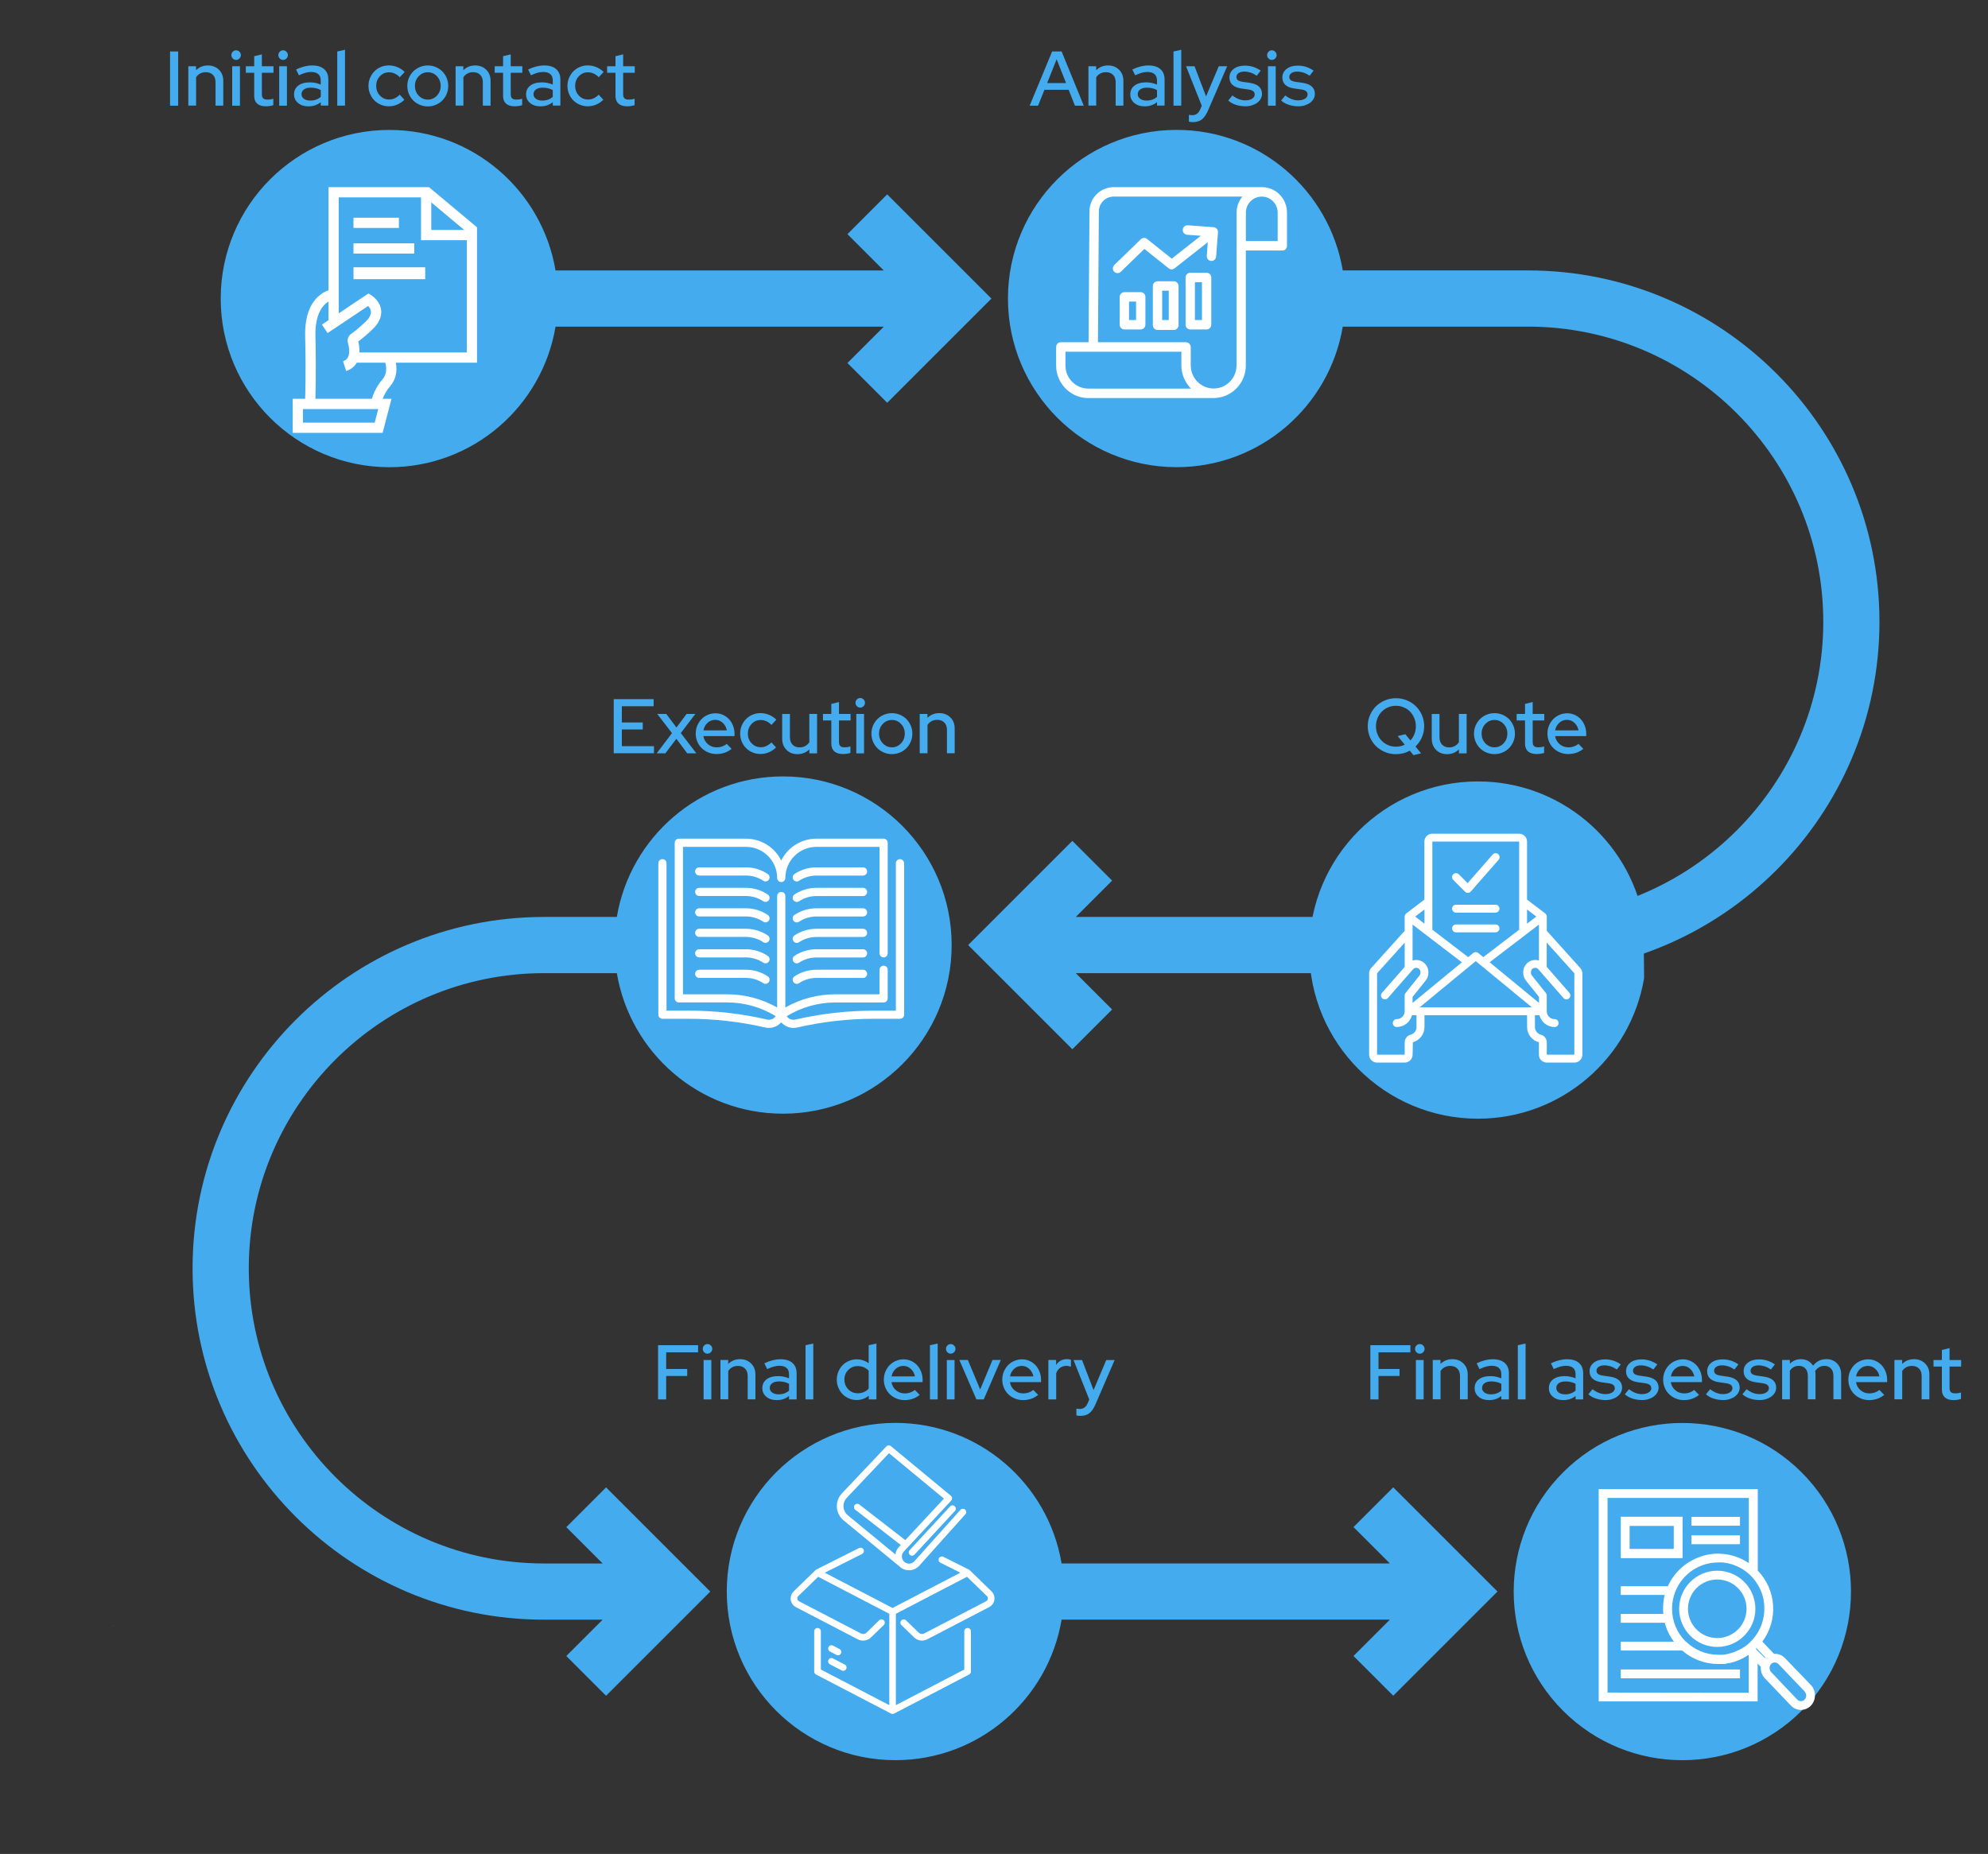<?xml version="1.0" encoding="utf-8"?>
<!-- Generator: Adobe Illustrator 24.3.0, SVG Export Plug-In . SVG Version: 6.00 Build 0)  -->
<svg version="1.1" id="Слой_1" xmlns="http://www.w3.org/2000/svg" xmlns:xlink="http://www.w3.org/1999/xlink" x="0px" y="0px"
	 viewBox="0 0 4725.1 4407.5" style="enable-background:new 0 0 4725.1 4407.5;" xml:space="preserve">
<rect x="0" y="0" width="4725.1" height="4407.5" fill="#333333" stroke="none"/>
<style type="text/css">
	.st0{fill:url(#SVGID_1_);}
	.st1{fill:url(#SVGID_2_);}
	.st2{fill:url(#SVGID_3_);}
	.st3{fill:url(#SVGID_4_);}
	.st4{fill:url(#SVGID_5_);}
	.st5{fill:#FFFFFF;}
	.st6{fill:url(#SVGID_6_);}
	.st7{fill:url(#SVGID_7_);}
	.st8{fill:url(#SVGID_8_);}
	.st9{fill:url(#SVGID_9_);}
	.st10{fill-rule:evenodd;clip-rule:evenodd;fill:#F3F7FF;enable-background:new    ;}
	.st11{fill-rule:evenodd;clip-rule:evenodd;fill:#FFFFFF;enable-background:new    ;}
	.st12{fill:url(#SVGID_10_);}
	.st13{fill:url(#SVGID_11_);}
	.st14{fill:#6AAFE8;}
	.st15{fill:#1487E3;}
	.st16{fill:#78C2FF;}
	.st17{fill:#FF7E55;}
	.st18{fill:#424773;}
	.st19{fill:#292C47;}
	.st20{fill:#EEA886;}
	.st21{fill:#754836;}
	.st22{fill:#E2D2CA;}
	.st23{fill:#FFCB55;}
	.st24{fill:#A1D4FF;}
	.st25{fill:url(#SVGID_12_);}
	.st26{fill:url(#SVGID_13_);}
	.st27{fill:#4D78EB;}
	.st28{fill:#E0E0E0;}
	.st29{fill:#FF8761;}
	.st30{fill:#414773;}
	.st31{fill:#2D314F;}
	.st32{fill:#2B3B57;}
	.st33{fill:#FFC655;}
	.st34{fill:#353A3D;}
	.st35{fill:#D4D8E8;}
	.st36{fill:#E55353;}
	.st37{fill:#6069A8;}
	.st38{fill:#202338;}
	.st39{fill:#464240;}
	.st40{fill:#EB4747;}
	.st41{fill:#325BB3;}
	.st42{fill:#A77860;}
	.st43{fill:#5E5853;}
	.st44{fill:#91887F;}
	.st45{fill:#EDDAD3;}
	.st46{fill:#6E6760;}
	.st47{fill:#807066;}
	.st48{fill:#FFAAA8;}
	.st49{fill:#2B454E;}
	.st50{fill:#1A2E35;}
	.st51{fill:url(#SVGID_14_);}
	.st52{opacity:0.4;}
	.st53{opacity:0.15;}
	.st54{fill:#375A64;}
	.st55{fill:#C76668;}
	.st56{fill:#FF9090;}
	.st57{fill:#E1E1E1;}
	.st58{fill:url(#SVGID_15_);}
	.st59{opacity:0.4;fill:url(#SVGID_16_);}
	.st60{opacity:0.3;fill:url(#SVGID_17_);}
	.st61{fill:url(#SVGID_18_);}
	.st62{opacity:0.2;fill:url(#SVGID_19_);}
	.st63{fill:url(#SVGID_20_);}
	.st64{fill:url(#SVGID_21_);}
	.st65{fill:url(#SVGID_22_);}
	.st66{fill:url(#SVGID_23_);}
	.st67{fill:url(#SVGID_24_);}
	.st68{fill:url(#SVGID_25_);}
	.st69{fill:url(#SVGID_26_);}
	.st70{fill:#ECECEC;}
	.st71{fill:#F5F5F5;}
	.st72{opacity:0.1;}
	.st73{fill:url(#SVGID_27_);}
	.st74{opacity:0.7;}
	.st75{fill:url(#SVGID_28_);}
	.st76{fill:url(#SVGID_29_);}
	.st77{fill:#FAFAFA;}
	.st78{fill:url(#SVGID_30_);}
	.st79{fill:url(#SVGID_31_);}
	.st80{fill:url(#SVGID_32_);}
	.st81{fill:#F0F0F0;}
	.st82{fill:url(#SVGID_33_);}
	.st83{opacity:0.2;}
	.st84{fill:url(#SVGID_34_);}
	.st85{fill:url(#SVGID_35_);}
	.st86{fill:url(#SVGID_36_);}
	.st87{fill:url(#SVGID_37_);}
	.st88{fill:url(#SVGID_38_);}
	.st89{fill:url(#SVGID_39_);}
	.st90{fill:url(#SVGID_40_);}
	.st91{opacity:0.5;fill:#FFFFFF;}
	.st92{fill:url(#SVGID_41_);}
	.st93{opacity:0.7;fill:#FFFFFF;}
	.st94{fill:url(#SVGID_42_);}
	.st95{fill:url(#SVGID_43_);}
	.st96{fill:url(#SVGID_44_);}
	.st97{fill:url(#SVGID_45_);}
	.st98{fill:url(#SVGID_46_);}
	.st99{fill:url(#SVGID_47_);}
	.st100{fill:url(#SVGID_48_);}
	.st101{fill:url(#SVGID_49_);}
	.st102{fill:url(#SVGID_50_);}
	.st103{fill:url(#SVGID_51_);}
	.st104{fill:url(#SVGID_52_);}
	.st105{fill:url(#SVGID_53_);}
	.st106{fill:url(#SVGID_54_);}
	.st107{fill:url(#SVGID_55_);}
	.st108{fill:url(#SVGID_56_);}
	.st109{fill:url(#SVGID_57_);}
	.st110{fill:url(#SVGID_58_);}
	.st111{fill:url(#SVGID_59_);}
	.st112{fill:url(#SVGID_60_);}
	.st113{fill:url(#SVGID_61_);}
	.st114{fill:url(#SVGID_62_);}
	.st115{fill:url(#SVGID_63_);}
	.st116{fill:url(#SVGID_64_);}
	.st117{clip-path:url(#SVGID_70_);}
	.st118{opacity:0.14;fill:url(#XMLID_5_);}
	.st119{opacity:0.12;fill:url(#XMLID_16_);}
	.st120{opacity:0.16;fill:url(#XMLID_19_);}
	.st121{opacity:0.22;fill:url(#XMLID_20_);}
	.st122{opacity:0.21;fill:url(#XMLID_22_);}
	.st123{opacity:5.000000e-02;fill:url(#XMLID_24_);}
	.st124{opacity:0.22;fill:url(#XMLID_26_);}
	.st125{opacity:0.3;fill:url(#XMLID_27_);}
	.st126{opacity:0.17;fill:url(#XMLID_32_);}
	.st127{opacity:0.1;fill:url(#XMLID_33_);}
	.st128{opacity:0.28;fill:url(#XMLID_34_);}
	.st129{opacity:0.15;fill:url(#XMLID_35_);}
	.st130{opacity:0.27;fill:url(#XMLID_36_);}
	.st131{opacity:0.24;fill:url(#XMLID_37_);}
	.st132{opacity:0.34;fill:url(#XMLID_38_);}
	.st133{opacity:0.33;fill:url(#XMLID_39_);}
	.st134{opacity:0.33;fill:url(#XMLID_40_);}
	.st135{opacity:0.33;fill:url(#XMLID_41_);}
	.st136{opacity:0.14;fill:url(#XMLID_42_);}
	.st137{opacity:0.32;fill:url(#XMLID_43_);}
	.st138{opacity:0.12;fill:url(#XMLID_44_);}
	.st139{opacity:0.2;fill:url(#XMLID_45_);}
	.st140{opacity:0.33;fill:url(#XMLID_46_);}
	.st141{opacity:0.28;fill:url(#XMLID_47_);}
	.st142{opacity:0.14;fill:url(#XMLID_48_);}
	.st143{fill:#EEBAC2;}
	.st144{fill:#EC8581;}
	.st145{fill:#4A60A0;}
	.st146{fill:#41557F;}
	.st147{fill:#3C4C7F;}
	.st148{fill:#E99B8F;}
	.st149{fill:#EF958E;}
	.st150{fill:#CEE9F9;}
	.st151{fill:#C0D5ED;}
	.st152{fill:#AFDDF5;}
	.st153{fill:#43558D;}
	.st154{fill:#82C7EF;}
	.st155{fill:#00ACEE;}
	.st156{fill:#EDEDED;}
	.st157{fill:#E6665E;}
	.st158{fill:#ADD9F4;}
	.st159{fill:#185B7D;}
	.st160{fill:#DBDCE0;}
	.st161{fill-rule:evenodd;clip-rule:evenodd;fill:#F5C27F;}
	.st162{fill:#F7F6F0;}
	.st163{fill:#979DFE;}
	.st164{fill-rule:evenodd;clip-rule:evenodd;fill:#60C7E6;}
	.st165{fill-rule:evenodd;clip-rule:evenodd;fill:#00ACEE;}
	.st166{fill:#67BDD4;}
	.st167{fill:#758798;}
	.st168{fill:#FFC7C7;}
	.st169{fill:#262626;}
	.st170{fill:#ACCAEA;}
	.st171{fill:#455F63;}
	.st172{fill:#568285;}
	.st173{fill:#D4E9FF;}
	.st174{fill:#2E2E4F;}
	.st175{fill:#303030;}
	.st176{fill:#BFBFBF;}
	.st177{fill:#C3D8F2;}
	.st178{fill:#896AD1;}
	.st179{fill:#7850B3;}
	.st180{fill:#B479D4;}
	.st181{fill:#60C7E6;}
	.st182{opacity:0.29;fill:#232323;}
	.st183{fill:#F5C27F;}
	.st184{fill:#232323;}
	.st185{opacity:0.29;}
	.st186{fill:#AFAFAF;}
	.st187{fill:url(#SVGID_71_);}
	.st188{fill:#1E2A4F;}
	.st189{fill:#273D75;}
	.st190{fill:#D5DAE6;}
	.st191{fill:#313333;}
	.st192{fill:#272828;}
	.st193{fill:#FFD79E;}
	.st194{fill:#F9FAFC;}
	.st195{fill:#FF83BB;}
	.st196{fill:#AED3FF;}
	.st197{fill:#D2E4FF;}
	.st198{fill:#F3F9FF;}
	.st199{fill:#EE9849;}
	.st200{fill:#A6C7F9;}
	.st201{fill:#C65447;}
	.st202{fill:#E57970;}
	.st203{fill:#DD7C2C;}
	.st204{fill:#A8D29F;}
	.st205{fill:#F1A34F;}
	.st206{fill:#82B378;}
	.st207{fill:#DD8936;}
	.st208{fill:#E58638;}
	.st209{fill:#163560;}
	.st210{fill:#1C468A;}
	.st211{fill:#FFB27D;}
	.st212{fill:#FCA56B;}
	.st213{fill:#E49963;}
	.st214{fill:#4A75CB;}
	.st215{fill:#2B478B;}
	.st216{fill:#739AF0;}
	.st217{fill:#D68D5D;}
	.st218{opacity:0.5;fill-rule:evenodd;clip-rule:evenodd;fill:#00ACEE;enable-background:new    ;}
	.st219{clip-path:url(#SVGID_75_);}
	.st220{fill:#393D3D;}
	.st221{fill:#F7F7F9;}
	.st222{fill:#E6E6E7;}
	.st223{fill:#9EBAC6;}
	.st224{fill:#00DC29;}
	.st225{fill:#44ACEE;}
</style>
<g id="Objects">
	<path class="st224" d="M268.4,3864.8c-0.3,0.9,0.9,1.4,1,1C269.6,3865.3,268.7,3863.9,268.4,3864.8z"/>
	<path class="st225" d="M3906,2182c-35.8-184.7-198-324.3-393.2-324.3c-221.4,0-400.9,179.5-400.9,400.9s179.5,400.9,400.9,400.9
		c198.6,0,363.1-144.6,394.9-334.1C3907.7,2325.5,3906.6,2185.3,3906,2182z"/>
	<g>
		<g>
			<path class="st225" d="M925.5,1110.7c198.6,0,363.1-144.6,394.9-334.1h780.2l-86.4,86.4l94.5,94.5l247.7-247.7l-247.7-247.7
				l-94.5,94.5l86.4,86.4h-780.2c-31.9-189.6-196.3-334.1-394.9-334.1c-221.4,0-400.9,179.5-400.9,400.9S704,1110.7,925.5,1110.7z"
				/>
			<path class="st225" d="M3631.9,642.9h-440.4c-31.9-189.6-196.3-334.1-394.9-334.1c-221.4,0-400.9,179.5-400.9,400.9
				s179.5,400.9,400.9,400.9c198.6,0,363.1-144.6,394.9-334.1h440.4c386.9,0,701.7,314.8,701.7,701.7s-314.7,701.7-701.7,701.7
				h-1075l86.4-86.4l-94.5-94.5l-247.7,247.7l247.7,247.7l94.5-94.5l-86.4-86.4h1074.9c460.6,0,835.3-374.7,835.3-835.3
				S4092.5,642.9,3631.9,642.9z"/>
			
				<ellipse transform="matrix(0.707 -0.707 0.707 0.707 -1504.046 3936.215)" class="st225" cx="3999.4" cy="3783.7" rx="400.9" ry="400.9"/>
			<path class="st225" d="M2128.3,3382.7c-221.4,0-400.9,179.5-400.9,400.9s179.5,400.9,400.9,400.9
				c198.6,0,363.1-144.6,394.9-334.1h780.2l-86.4,86.4l94.5,94.5l247.7-247.7l-247.7-247.7l-94.5,94.5l86.4,86.4h-780.2
				C2491.4,3527.3,2326.9,3382.7,2128.3,3382.7z"/>
			<path class="st225" d="M1293,3850.5h139.4l-86.4,86.4l94.5,94.5l247.7-247.7L1440.5,3536l-94.5,94.5l86.4,86.4H1293
				c-386.9,0-701.7-314.8-701.7-701.7S906,2313.5,1293,2313.5h173.1c31.9,189.6,196.3,334.1,394.9,334.1
				c221.4,0,400.9-179.5,400.9-400.9s-179.5-400.9-400.9-400.9c-198.6,0-363.1,144.6-394.9,334.1H1293
				c-460.6,0-835.3,374.7-835.3,835.3S832.4,3850.5,1293,3850.5z"/>
		</g>
	</g>
	<g>
		<g>
			<g>
				<path class="st5" d="M2139,2042.5c-5.4,0-9.7,4.4-9.7,9.7v350.5h-52.9c-62.6,0-125.1,7.1-186.1,21.2c-7.8,1.8-16-1.4-20.4-8.1
					c34.8-21.3,74.7-32.5,115.5-32.6h114.8c5.4,0,9.7-4.4,9.7-9.7v-68.1c0-5.4-4.4-9.7-9.7-9.7c-5.4,0-9.7,4.4-9.7,9.7v58.4h-105
					c-41.7,0-82.6,10.7-118.9,31.3v-265c0-5.4-4.4-9.7-9.7-9.7c-5.4,0-9.7,4.4-9.7,9.7v265c-36.3-20.5-77.2-31.3-118.9-31.3h-105
					v-350.5h149.9c40.9,0,74,33.2,74,74c0,5.4,4.4,9.7,9.7,9.7c5.4,0,9.7-4.4,9.7-9.7c0-40.9,33.1-74,74-74h149.9v253.1
					c0,5.4,4.4,9.7,9.7,9.7c5.4,0,9.7-4.4,9.7-9.7v-262.9c0-5.4-4.4-9.7-9.7-9.7h-159.7c-35.5,0-67.9,20.1-83.7,51.9
					c-15.8-31.8-48.2-51.9-83.7-51.9h-159.7c-5.4,0-9.7,4.4-9.7,9.7v369.9c0,5.4,4.4,9.7,9.7,9.7h114.8c40.8,0,80.7,11.3,115.5,32.6
					c-4.5,6.7-12.6,9.9-20.4,8.1c-61.1-14.1-123.5-21.2-186.2-21.2h-52.9v-350.5c0-5.4-4.4-9.7-9.7-9.7c-5.4,0-9.7,4.4-9.7,9.7
					v360.2c0,5.4,4.4,9.7,9.7,9.7h62.6c61.2,0,122.2,7,181.8,20.7c14,3.2,28.6-1.5,38-12.3c9.4,10.8,24,15.6,38,12.3
					c59.6-13.7,120.6-20.7,181.8-20.7h62.6c5.4,0,9.7-4.4,9.7-9.7v-360.2C2148.7,2046.9,2144.3,2042.5,2139,2042.5z"/>
				<path class="st5" d="M1824.7,2077.7c-15.3-10.2-33.4-15.7-51.8-15.7h-111c-5.4,0-9.7,4.4-9.7,9.7s4.4,9.7,9.7,9.7h111
					c14.6,0,28.9,4.3,41.1,12.4c4.5,3,10.5,1.8,13.5-2.7C1830.5,2086.7,1829.3,2080.7,1824.7,2077.7L1824.7,2077.7z"/>
				<path class="st5" d="M2051.3,2062h-111c-18.5,0-36.5,5.5-51.9,15.7c-4.5,3-5.7,9-2.7,13.5s9,5.7,13.5,2.7
					c12.2-8.1,26.4-12.4,41.1-12.4h111c5.4,0,9.7-4.4,9.7-9.7S2056.7,2062,2051.3,2062z"/>
				<path class="st5" d="M1824.7,2126.4c-15.3-10.2-33.4-15.7-51.8-15.7h-111c-5.4,0-9.7,4.4-9.7,9.7s4.4,9.7,9.7,9.7h111
					c14.6,0,28.9,4.3,41.1,12.4c4.5,3,10.5,1.8,13.5-2.7C1830.5,2135.4,1829.3,2129.4,1824.7,2126.4L1824.7,2126.4z"/>
				<path class="st5" d="M2051.3,2110.7h-111c-18.5,0-36.5,5.5-51.9,15.7c-4.5,3-5.7,9-2.7,13.5s9,5.7,13.5,2.7l0,0
					c12.2-8.1,26.4-12.4,41.1-12.4h111c5.4,0,9.7-4.4,9.7-9.7S2056.7,2110.7,2051.3,2110.7z"/>
				<path class="st5" d="M1824.7,2175c-15.3-10.2-33.4-15.7-51.8-15.7h-111c-5.4,0-9.7,4.4-9.7,9.7c0,5.4,4.4,9.7,9.7,9.7h111
					c14.6,0,28.9,4.3,41.1,12.4c4.5,3,10.5,1.8,13.5-2.7C1830.5,2184.1,1829.3,2178,1824.7,2175L1824.7,2175L1824.7,2175z"/>
				<path class="st5" d="M2051.3,2159.3h-111c-18.5,0-36.5,5.5-51.9,15.7c-4.5,3-5.7,9-2.7,13.5s9,5.7,13.5,2.7l0,0
					c12.2-8.1,26.4-12.4,41.1-12.4h111c5.4,0,9.7-4.4,9.7-9.7C2061.1,2163.7,2056.7,2159.3,2051.3,2159.3z"/>
				<path class="st5" d="M1824.7,2223.7c-15.3-10.2-33.4-15.7-51.8-15.7h-111c-5.4,0-9.7,4.4-9.7,9.7s4.4,9.7,9.7,9.7h111
					c14.6,0,28.9,4.3,41.1,12.4c4.5,3,10.5,1.8,13.5-2.7C1830.5,2232.8,1829.3,2226.7,1824.7,2223.7L1824.7,2223.7z"/>
				<path class="st5" d="M2051.3,2208h-111c-18.5,0-36.5,5.5-51.9,15.7c-4.5,3-5.7,9-2.7,13.5s9,5.7,13.5,2.7
					c12.2-8.1,26.4-12.4,41.1-12.4h111c5.4,0,9.7-4.4,9.7-9.7S2056.7,2208,2051.3,2208z"/>
				<path class="st5" d="M1824.7,2272.4c-15.3-10.2-33.4-15.7-51.8-15.7h-111c-5.4,0-9.7,4.4-9.7,9.7s4.4,9.7,9.7,9.7h111
					c14.6,0,28.9,4.3,41.1,12.4c4.5,3,10.5,1.8,13.5-2.7C1830.5,2281.4,1829.3,2275.4,1824.7,2272.4L1824.7,2272.4L1824.7,2272.4z"
					/>
				<path class="st5" d="M2051.3,2256.7h-111c-18.5,0-36.5,5.5-51.9,15.7c-4.5,3-5.7,9-2.7,13.5s9,5.7,13.5,2.7
					c12.2-8.1,26.4-12.4,41.1-12.4h111c5.4,0,9.7-4.4,9.7-9.7S2056.7,2256.7,2051.3,2256.7z"/>
				<path class="st5" d="M1772.9,2305.4h-111c-5.4,0-9.7,4.4-9.7,9.7s4.4,9.7,9.7,9.7h111c14.6,0,28.9,4.3,41.1,12.4
					c4.5,3,10.5,1.8,13.5-2.7s1.8-10.5-2.7-13.5l0,0C1809.4,2310.8,1791.4,2305.4,1772.9,2305.4z"/>
				<path class="st5" d="M2051.3,2305.4h-111c-18.5,0-36.5,5.5-51.9,15.7c-4.5,3-5.7,9-2.7,13.5s9,5.7,13.5,2.7l0,0
					c12.2-8.1,26.4-12.4,41.1-12.4h111c5.4,0,9.7-4.4,9.7-9.7S2056.7,2305.4,2051.3,2305.4z"/>
			</g>
		</g>
	</g>
	<g>
		<path class="st5" d="M1939.2,3732.1c-0.1,0.1-0.2,0.1-0.3,0.2c-0.4,0.3-0.7,0.5-1.1,0.9c0,0,0,0-0.1,0.1l-51.5,50.1
			c-9.2,8.9-9.4,23.7-0.5,32.8c1.7,1.8,3.7,3.3,5.9,4.4l147.2,76.6c10.4,5.4,23.1,3.6,31.5-4.6l30.3-29.4c3.1-3,3.2-8,0.2-11.1
			s-8-3.2-11.1-0.2l-30.2,29.4c-3.5,3.4-8.9,4.2-13.3,1.9l-147.2-76.6c-3.7-1.9-5.1-6.4-3.2-10.1c0.4-0.7,0.8-1.3,1.4-1.9l47.4-46.1
			l169.1,88v217.2L1951,3969v-90.8c0-4.4-3.5-7.9-7.9-7.9s-7.9,3.5-7.9,7.9v95.6c0,2.9,1.6,5.6,4.2,7l178.4,92.9
			c0.1,0,0.2,0.1,0.2,0.1c0.4,0.2,0.8,0.3,1.2,0.5c0.2,0,0.3,0.1,0.5,0.1c1.1,0.3,2.3,0.3,3.5,0c0.2,0,0.3-0.1,0.5-0.1
			c0.4-0.1,0.8-0.3,1.2-0.5c0.1,0,0.2,0,0.2-0.1l178.4-92.9c2.6-1.4,4.2-4.1,4.2-7v-95.6c0-4.4-3.5-7.9-7.9-7.9s-7.9,3.5-7.9,7.9
			v90.8l-162.6,84.7v-217.2l169.1-88l47.4,46.1c3,2.9,3,7.6,0.1,10.6c-0.6,0.6-1.2,1-1.9,1.4l-147.2,76.6c-4.4,2.3-9.7,1.5-13.3-1.9
			l-30-29.2c-3.1-3.1-8.1-3-11.1,0c-3.1,3.1-3,8.1,0,11.1l0.1,0.1l30,29.2c8.4,8.2,21.1,10.1,31.5,4.6l147.2-76.6
			c11.4-5.9,15.8-19.9,9.9-31.3c-1.1-2.2-2.6-4.2-4.4-5.9l-51.5-50.1c0,0,0,0-0.1-0.1c-0.3-0.3-0.7-0.6-1.1-0.9
			c-0.1-0.1-0.2-0.1-0.3-0.2c-0.2-0.1-0.3-0.2-0.5-0.3l-61.1-30.7c-3.9-1.9-8.6-0.3-10.5,3.6c-1.9,3.8-0.3,8.5,3.5,10.4l47.4,23.8
			l-161.1,83.9l-161.1-83.9l88.7-44.6c3.9-2,5.4-6.8,3.4-10.6s-6.6-5.3-10.4-3.5l-102.5,51.5
			C1939.5,3731.9,1939.3,3732,1939.2,3732.1z"/>
		<path class="st5" d="M1989.8,3572.1c-2,10.5-0.1,21.4,5.3,30.6c2.7,4.6,6.2,8.7,10.4,12.1l132.4,109.1l0,0
			c12.9,12.4,33.3,12.1,45.9-0.5c0.1-0.1,0.2-0.2,0.3-0.3l110.4-123.2c2.9-3.3,2.5-8.3-0.7-11.1s-8.1-2.6-11,0.6l-110.2,123
			c-6.8,6.6-17.6,6.5-24.2-0.3c-6.5-6.7-6.5-17.4,0.1-24l0.2-0.2l112.1-120.5c0.1-0.1,0.1-0.1,0.1-0.2s0.1-0.1,0.2-0.2
			c0.1-0.1,0.2-0.3,0.3-0.5c0.2-0.2,0.3-0.4,0.5-0.7c0.1-0.2,0.2-0.5,0.3-0.7s0.2-0.5,0.3-0.7s0.1-0.5,0.2-0.8
			c0.1-0.2,0.1-0.5,0.1-0.7s0-0.5,0-0.8s0-0.5,0-0.7s-0.1-0.5-0.1-0.8s-0.1-0.5-0.1-0.7c-0.1-0.2-0.1-0.5-0.2-0.7
			c-0.1-0.2-0.2-0.5-0.3-0.7s-0.3-0.5-0.4-0.7c-0.1-0.2-0.3-0.4-0.4-0.6c-0.2-0.2-0.3-0.4-0.5-0.6c-0.1-0.1-0.2-0.3-0.4-0.4
			c-0.1-0.1-0.1-0.1-0.2-0.1s-0.1-0.1-0.2-0.2l-142.6-118c-3.2-2.6-7.9-2.4-10.7,0.7l-105.1,111
			C1995.6,3555.8,1991.5,3563.6,1989.8,3572.1z M2005.2,3575.1c1.1-5.5,3.8-10.6,7.8-14.7l100-105.7l130.5,108l-91.8,98.7
			l-109.1-84.6c-3.4-2.7-8.3-2.2-11.1,1.1c-2.7,3.4-2.2,8.3,1.1,11.1c0.1,0.1,0.2,0.2,0.3,0.2l108,83.8l-3.7,4
			c-4.9,5-8.1,11.4-9.1,18.4l-112.6-92.7c-2.7-2.2-5-4.8-6.8-7.8C2005.2,3588.9,2003.9,3581.9,2005.2,3575.1z"/>
		<path class="st5" d="M2162.1,3685.1c-3,3.2-2.8,8.2,0.4,11.1c3.2,3,8.2,2.8,11.1-0.4l96.1-103.8c3-3.2,2.8-8.2-0.4-11.1
			c-3.2-3-8.2-2.8-11.1,0.4l0,0L2162.1,3685.1z"/>
		<path class="st5" d="M1969.2,3946c-2,3.9-0.5,8.6,3.3,10.6l28.1,14.6c3.9,2,8.6,0.5,10.6-3.4s0.5-8.6-3.4-10.6l0,0l-28.1-14.6
			C1976,3940.6,1971.2,3942.1,1969.2,3946z"/>
		<path class="st5" d="M1995.4,3920.3l-15.5-8.1c-3.9-2-8.6-0.5-10.6,3.4s-0.5,8.6,3.4,10.6l0,0l15.5,8.1c3.9,2,8.6,0.5,10.6-3.4
			C2000.7,3927,1999.2,3922.3,1995.4,3920.3L1995.4,3920.3L1995.4,3920.3z"/>
	</g>
	<g>
		<g>
			<path class="st5" d="M3756,2301.3l-79.6-88.4V2179l0,0c0-1.3-0.3-2.6-0.9-3.8c-0.1-0.2-0.2-0.4-0.3-0.6c-0.6-1.1-1.4-2-2.3-2.8
				c-0.1-0.1-0.1-0.2-0.2-0.2l-43.2-33v-137.8c0-10.4-8.4-18.8-18.8-18.8h-206.4c-10.4,0-18.8,8.4-18.8,18.8v137.8l-43.2,33
				c-0.1,0.1-0.1,0.2-0.2,0.2c-1,0.8-1.8,1.7-2.3,2.8c-0.1,0.2-0.2,0.4-0.3,0.6c-0.5,1.2-0.8,2.5-0.9,3.8l0,0v33.9l-79.6,88.4
				c-3.1,3.4-4.8,7.9-4.8,12.6v193.4c0,10.4,8.4,18.8,18.8,18.8h65.7c10.4,0,18.8-8.4,18.8-18.8l0.6-29.5
				c16.3-4.5,27.5-19.3,27.6-36.2v-28.1h243.9v28.1c0.1,17.1,11.6,32,28.1,36.3v29.4c0,10.4,8.4,18.8,18.8,18.8h65.7
				c10.4,0,18.8-8.4,18.8-18.8v-193.4C3760.9,2309.2,3759.1,2304.8,3756,2301.3z M3653.2,2282.5c-0.6-0.1-1.2-0.2-1.7-0.2
				c-1.2-0.1-2.4-0.1-3.6-0.1c-0.5,0-1,0-1.5,0.1c-1.4,0.1-2.8,0.4-4.1,0.7c-0.3,0.1-0.7,0.1-1,0.2c-1.7,0.5-3.4,1.1-5,1.9h-0.1l0,0
				c-0.2,0.1-0.4,0.2-0.6,0.4c-9.5,5.3-15.4,15.3-15.2,26.2v1.2c0,6.5,2.2,12.8,6.3,18l31.2,39v14.3l-117.3-96.6l13.8-10.6
				l71.6-54.7l0,0l31.8-24.4v85.6c-0.4-0.1-0.8-0.1-1.1-0.2C3655.4,2283,3654.3,2282.7,3653.2,2282.5L3653.2,2282.5z M3376.3,2394.7
				h-2l121.5-100.1l0,0l11.8-9.7l11.8,9.7l0,0l121.6,100.1H3376.3z M3388.8,2330.8c4-5.1,6.2-11.4,6.2-17.9v-1.2
				c0.2-11.1-6-21.4-15.8-26.5c-1.6-0.8-3.3-1.4-5-1.9c-0.5-0.2-1.1-0.2-1.7-0.4c-1.1-0.3-2.3-0.5-3.5-0.6c-0.2,0-0.5-0.1-0.7-0.1
				c-0.4,0-0.8,0-1.2,0c-1.1,0-2.2,0-3.3,0.1c-0.7,0.1-1.3,0.1-2,0.2c-1.1,0.2-2.2,0.4-3.2,0.7c-0.4,0.1-0.8,0.1-1.2,0.3V2198
				l31.8,24.4l0,0l71.6,54.7l13.9,10.6l-117.3,96.6V2370L3388.8,2330.8z M3651.6,2179l-22.1,16.9v-33.8L3651.6,2179z M3404.4,2000.7
				h206.4v209.5l-78.8,60.3l-6.5,5l-12-9.9c-3.5-2.9-8.5-2.9-11.9,0l-12,9.9l-6.5-5l-78.7-60.3V2000.7z M3385.7,2195.9l-22.1-16.9
				l22.1-16.9V2195.9z M3366.9,2441.6c0,8.4-5.6,15.8-13.8,18.1c-8.4,2.1-14.3,9.6-14.4,18.2v29.4H3273v-193.4l65.7-73v57.7
				l-54,61.7c-3.4,3.9-3.1,9.8,0.8,13.2c3.9,3.4,9.8,3.1,13.2-0.8c0,0,0,0,0.1-0.1l56.3-64.4l3.6-4c0.1-0.1,0.2-0.1,0.2-0.2
				c0.6-0.7,1.4-1.3,2.2-1.8c0.5-0.3,1.1-0.5,1.6-0.7s0.9-0.4,1.4-0.5s1.1-0.1,1.7-0.1c0.6-0.1,1.1-0.1,1.7,0
				c0.9,0.1,1.8,0.4,2.7,0.8c0.2,0.1,0.5,0.1,0.7,0.2c3.4,2,5.5,5.8,5.3,9.8v1.1c0,2.3-0.8,4.4-2.2,6.2l-33.3,41.6
				c-1.3,1.7-2.1,3.7-2.1,5.9v37.5c0,10.4-8.4,18.8-18.8,18.8c-5.2,0-9.4,4.2-9.4,9.4s4.2,9.4,9.4,9.4c17.1-0.1,31.9-11.6,36.2-28.1
				h10.7v28.1H3366.9z M3742.1,2507.3h-65.7v-29.4c-0.1-8.6-6-16.1-14.4-18.2c-8.1-2.3-13.7-9.6-13.8-18.1v-28.1h10.7
				c4.3,16.5,19.1,28.1,36.2,28.1c5.2,0,9.4-4.2,9.4-9.4s-4.2-9.4-9.4-9.4c-10.4,0-18.8-8.4-18.8-18.8v-37.5c0-2.1-0.7-4.2-2.1-5.9
				l-33.2-41.5c-1.4-1.8-2.2-4-2.2-6.3v-1.1c-0.5-5.3,3.3-10.1,8.6-10.8c3.3-0.5,6.7,0.8,8.9,3.3l59.8,68.5
				c3.4,3.9,9.4,4.3,13.2,0.8c3.9-3.4,4.2-9.3,0.9-13.2l-54-61.8v-57.7l65.7,73v193.5H3742.1z"/>
			<path class="st5" d="M3482.2,2119.9c1.8,1.8,4.1,2.7,6.6,2.7h0.3c2.6-0.1,5-1.2,6.7-3.2l65.7-75c3.7-3.7,3.7-9.6,0-13.3
				s-9.6-3.7-13.3,0c-0.3,0.3-0.6,0.6-0.8,0.9l-59.1,67.5l-21.1-21.1c-3.7-3.6-9.7-3.5-13.3,0.2c-3.5,3.6-3.5,9.4,0,13
				L3482.2,2119.9z"/>
			<path class="st5" d="M3460.7,2169.6h93.8c5.2,0,9.4-4.2,9.4-9.4s-4.2-9.4-9.4-9.4h-93.8c-5.2,0-9.4,4.2-9.4,9.4
				S3455.5,2169.6,3460.7,2169.6z"/>
			<path class="st5" d="M3460.7,2216.5h93.8c5.2,0,9.4-4.2,9.4-9.4s-4.2-9.4-9.4-9.4h-93.8c-5.2,0-9.4,4.2-9.4,9.4
				S3455.5,2216.5,3460.7,2216.5z"/>
		</g>
	</g>
	<g>
		<g>
			<path class="st5" d="M3999.2,3605.8h-146.9v98.4h146.9V3605.8z M3978.2,3682.3h-104.9v-54.7h104.9V3682.3z"/>
			<rect x="4020.2" y="3606.1" class="st5" width="115.4" height="21"/>
			<rect x="4020.2" y="3650.1" class="st5" width="115.4" height="21"/>
			<rect x="3852.3" y="3968.9" class="st5" width="283.3" height="21"/>
			<path class="st5" d="M4242.3,3941.6c-6.7-6.9-16.1-10.5-25.7-9.8l0,0l-27.8-29.2c38.1-51.3,33.5-122.7-10.9-168.7v-193.8h-378.1
				v504.7h377.7v-89.9l7.7,7.9l0,0c-0.9,10,2.6,19.8,9.5,27l61.9,64.9c12.5,13.2,33.2,13.8,46.4,1.3c0.4-0.4,0.9-0.9,1.3-1.3l0,0
				c12.7-13.7,12.7-35,0-48.7L4242.3,3941.6z M4193.5,3824.5c0.1,24.1-7.9,47.6-22.5,66.7l0,0c-3.6,4.8-7.6,9.3-12,13.5
				c-3.4,3.3-7.1,6.3-10.9,9.1c-6.3,4.3-13,8-20,10.9l-1.6,0.7c-0.6,0.4-1.3,0.7-2.1,1l-2,0.8l-2.5,1c-2,0.8-4.1,1.4-6.2,1.9
				c-2.7,0.9-5.5,1.5-8.2,2.2l-4.9,0.8l0,0c-2.1,0-4.2,0.7-6.1,0.8h-4.4h-6.2c-28.6,0-56.1-11.2-76.6-31.2l0,0h-0.5
				c-43.2-42.7-43.6-112.4-0.9-155.6c11.8-11.9,26.1-21,41.9-26.5l4.4-1.5l4.4-1.2c8.9-2.3,18.1-3.4,27.3-3.4c3.7,0,7.3,0,10.9,0
				l3.7,0.5c33,4.4,62.2,23.6,79.3,52.2C4188.3,3784.3,4193.8,3804.2,4193.5,3824.5z M3820.8,4023.8v-462.7h335.8V3716
				c-18.4-12.4-39.5-19.9-61.6-21.9c-14.7-1.5-29.5-0.3-43.8,3.6c-3.5,0.9-7,2-10.4,3.3c-34,11.8-61.7,37.1-76.6,69.9h-112v20.8
				h104.4c-2.6,10.7-3.9,21.8-3.7,32.8c0,4.2,0,8.2,0.5,12.4h-101.2v20.9h104.6c4.3,16.3,11.7,31.5,21.9,45h-126.4v21h145.9
				c23.6,20.6,53.9,32,85.2,32.1h1.8h7.1h3.4c2.5,0,5.1,0,7.7-1c2.5-1,4.8-0.8,7.1-1.3l5.4-1.3l6.6-1.8c3-1,5.8-2,8.6-3.2
				c8.8-3.5,17.3-8,25.2-13.3v90.2L3820.8,4023.8z M4177.5,3924.6l-4.4-4.7c0.6-0.5,1.2-1,1.8-1.6l20.9,21.9l-1.2,1.2l0,0l0,0
				L4177.5,3924.6z M4289.3,4040.5c-4.6,4.8-12.3,5-17.2,0.3c-0.1-0.1-0.2-0.2-0.3-0.3l-61.8-65.1c-4.6-4.8-5.3-12.2-1.8-17.8
				l1.5-1.8c2.3-2.3,5.3-3.6,8.5-3.6c3.3,0,6.5,1.4,8.9,3.8l61.9,64.8C4294.2,4026.3,4294.3,4034.8,4289.3,4040.5z"/>
			<path class="st5" d="M4081.6,3734.1c-50,0-90.6,40.6-90.6,90.6s40.6,90.6,90.6,90.6s90.6-40.6,90.6-90.6v-0.1
				C4172.1,3774.6,4131.6,3734.1,4081.6,3734.1z M4081.6,3894.2c-38.4,0-69.6-31.1-69.6-69.6c0-38.4,31.1-69.6,69.6-69.6
				c38.4,0,69.5,31.1,69.6,69.5s-31,69.6-69.5,69.7C4081.7,3894.2,4081.7,3894.2,4081.6,3894.2z"/>
		</g>
	</g>
	<g>
		<g>
			<g>
				<path class="st5" d="M906.1,961.3l-24.3-2c0.1-1.1,2.4-28.3,27.2-57.3c17.1-20,4.4-46.4,4.3-46.6l21.8-10.8
					c0.8,1.7,19.8,41.1-7.6,73.2C908.3,940.5,906.1,961.1,906.1,961.3z"/>
			</g>
			<g>
				<path class="st5" d="M749.5,951.7l-24.3-1c0-0.6,2.4-61.1,0.1-150.6c-2.6-100.7,59.5-111.3,62.1-111.7l3.7,24.1l-1.8-12l2,12
					c-1.8,0.3-43.7,8.8-41.6,87C751.9,889.9,749.5,951.1,749.5,951.7z"/>
			</g>
			<g>
				<path class="st5" d="M822.7,882l-7.3-23.2c19-6,15.4-29.9,11.6-43.6c-2.4-8.6,1.1-17.5,8.6-22.3c3.7-2.3,12.8-8.9,31.9-26.7
					c10.1-9.4,14.8-18.1,14.1-25.8c-0.5-5.3-3.6-9.9-6.6-13l-96.4,64.4l-13.5-20.2l110.6-73.9l6.7,4.1c2.2,1.4,21.4,13.9,23.6,36.2
					c1.5,15.7-5.8,31.1-21.7,46c-14,13-25,22.3-32.8,27.7C860.1,847.4,849.5,873.5,822.7,882z"/>
			</g>
			<g>
				<polygon class="st5" points="1133.8,862.2 845.3,862.2 845.3,837.9 1109.5,837.9 1109.5,551.8 1010.8,469.2 805.1,469.2 
					805.1,760.8 780.8,760.8 780.8,444.9 1019.6,444.9 1133.8,540.4 				"/>
			</g>
			<g>
				<path class="st5" d="M909.4,1029.1H695.7v-81h234.8L909.4,1029.1z M720,1004.7h170.6l8.4-32.2H720L720,1004.7L720,1004.7z"/>
			</g>
			<g>
				<polygon class="st5" points="1121.7,571 1000.7,571 1000.7,465.5 1025.1,465.5 1025.1,546.7 1121.7,546.7 				"/>
			</g>
			<g>
				<rect x="840.2" y="517.6" class="st5" width="107.9" height="24.3"/>
			</g>
			<g>
				<rect x="840.2" y="578.5" class="st5" width="144.4" height="24.3"/>
			</g>
			<g>
				<rect x="840.2" y="635.4" class="st5" width="170.4" height="28.3"/>
			</g>
		</g>
	</g>
	<g>
		<g>
			<path class="st5" d="M2999.4,444.9h-352.1c-31.9,0-57.8,25.6-57.8,57.4l-2.2,311.3h-66.4c-6.2,0-10.7,5.5-10.7,11.8v43.1
				c-0.1,41.6,32.2,76,73.3,77.8l0,0h296.6v-0.1c1.1,0.1,2.9,0.1,4.4,0.1c42.4-0.1,76.8-35,76.6-77.9l0,0V595.5h87.1
				c5.8,0.1,10.6-4.5,10.7-10.3c0-0.2,0-0.3,0-0.6v-79c0.2-33.4-26.3-60.6-59.3-60.7C2999.5,444.9,2999.5,444.9,2999.4,444.9z
				 M2586.6,923.8c-30-0.1-54.3-24.7-54.2-55.1c0-0.1,0-0.2,0-0.2v-32.4h275.5v32.4c0,21.7,8.6,40.7,22.7,55.3H2586.6z M2939,868.5
				c0,30.5-24.3,55.1-54.4,55.1c-30.1,0-54.4-24.6-54.4-55.1v-43.1c-0.1-6.4-5.1-11.6-11.3-11.8h-209.3l2.2-311.2
				c0-19.4,15.9-35.1,35.5-35.1h305.6c-8.9,10.7-13.8,24.3-13.8,38.2v362.9L2939,868.5L2939,868.5z M3036.7,573.1h-75.5v-67.5
				c0-21.1,16.9-38.2,37.8-38.2s37.8,17.1,37.8,38.2l0,0v67.5H3036.7z"/>
			<path class="st5" d="M2884.6,540.1l-61.5-4.5c-6.1-0.4-11.4,4.3-11.9,10.5c-0.4,6.2,4.2,11.6,10.3,12l0,0l32.7,2.4l-69.2,54.4
				l-58.8-46.9c-4.3-3.5-10.6-3.1-14.6,0.7l-63,61.2c-4.4,4.3-4.7,11.4-0.6,15.9c4.1,4.5,11.2,4.7,15.7,0.6c0.1-0.1,0.1-0.1,0.2-0.2
				l56-54.4l58,46.2c4,3.1,9.7,3.3,13.7,0l79.1-62.2l-2.4,32.5c-0.4,6.2,4.1,11.6,10.2,12c0.3,0,0.6,0,0.9,0
				c5.8,0,10.7-4.5,11.1-10.3l4.4-57.8C2895.4,546,2890.9,540.6,2884.6,540.1L2884.6,540.1z"/>
			<path class="st5" d="M2801.2,679.9c0-6.2-5-11.2-11.1-11.2h-38.9c-6.1,0-11.1,5.1-11.1,11.2v93.3c0,6.2,5,11.2,11.1,11.2h38.9
				c6.1,0,11.1-5.1,11.1-11.2V679.9z M2777.9,760.8h-15.6v-69.7h15.6V760.8z"/>
			<path class="st5" d="M2722.4,705.7c0-6.2-5-11.2-11.1-11.2h-38.9c-6.1,0-11.1,5.1-11.1,11.2V772c0,6.2,5,11.2,11.1,11.2h38.9
				c6.1,0,11.1-5.1,11.1-11.2V705.7z M2700.2,760.8h-16.7V717h16.7V760.8z"/>
			<path class="st5" d="M2879,659.6c0-6.2-5-11.2-11.1-11.2H2829c-6.1,0-11.1,5.1-11.1,11.2V772c0,6.2,5,11.2,11.1,11.2h38.9
				c6.1,0,11.1-5.1,11.1-11.2V659.6z M2856.8,760.8h-16.7v-89.9h16.7V760.8z"/>
		</g>
	</g>
</g>
<g>
	<path class="st225" d="M404.2,251.2V122.4h19.3v128.8H404.2z"/>
	<path class="st225" d="M447.6,251.2v-93.7H466v9.4c3.7-3.7,7.9-6.5,12.6-8.4c4.7-1.9,9.9-2.9,15.5-2.9c10.7,0,19.4,3.4,26.3,10.2
		c6.9,6.8,10.3,15.6,10.3,26.4v58.9h-18.4v-55.8c0-7.4-2.1-13.2-6.3-17.4c-4.2-4.2-9.8-6.3-16.8-6.3c-4.9,0-9.4,1-13.3,3.1
		c-4,2.1-7.3,5.1-9.8,9v67.3H447.6z"/>
	<path class="st225" d="M561.1,142.4c-3.1,0-5.7-1.1-7.9-3.4c-2.2-2.3-3.3-4.9-3.3-8c0-3.1,1.1-5.7,3.3-8c2.2-2.3,4.8-3.4,7.9-3.4
		c3.1,0,5.7,1.1,8,3.4c2.3,2.3,3.4,4.9,3.4,8c0,3.1-1.1,5.7-3.4,8C566.9,141.3,564.2,142.4,561.1,142.4z M570.3,157.5v93.7h-18.4
		v-93.7H570.3z"/>
	<path class="st225" d="M604.2,228v-55h-19.9v-15.5h19.9v-23.9l18.2-4.4v28.3H650V173h-27.6v50.8c0,4.8,1.1,8.2,3.2,10.1
		c2.1,2,5.7,2.9,10.6,2.9c2.6,0,4.9-0.2,6.9-0.5c2-0.3,4.2-0.9,6.5-1.7V250c-2.5,0.9-5.3,1.5-8.6,2c-3.3,0.5-6.2,0.7-8.9,0.7
		c-9.1,0-16-2.1-20.8-6.3C606.6,242.2,604.2,236.1,604.2,228z"/>
	<path class="st225" d="M672.8,142.4c-3.1,0-5.7-1.1-7.9-3.4c-2.2-2.3-3.3-4.9-3.3-8c0-3.1,1.1-5.7,3.3-8c2.2-2.3,4.8-3.4,7.9-3.4
		c3.1,0,5.7,1.1,8,3.4c2.3,2.3,3.4,4.9,3.4,8c0,3.1-1.1,5.7-3.4,8C678.5,141.3,675.9,142.4,672.8,142.4z M682,157.5v93.7h-18.4
		v-93.7H682z"/>
	<path class="st225" d="M733.3,252.8c-10.2,0-18.5-2.6-24.8-7.9c-6.4-5.3-9.6-12.1-9.6-20.6c0-8.8,3.4-15.8,10.1-20.9
		c6.7-5.1,16-7.6,27.8-7.6c4.5,0,9,0.5,13.2,1.4c4.3,0.9,8.4,2.2,12.3,3.8V191c0-6.6-2-11.6-5.9-14.9c-3.9-3.3-9.6-5-16.9-5
		c-4.3,0-8.8,0.6-13.4,1.9c-4.7,1.3-9.9,3.3-15.6,6l-6.8-13.8c7-3.3,13.6-5.7,19.9-7.3c6.3-1.5,12.4-2.3,18.6-2.3
		c12.1,0,21.6,2.9,28.2,8.7c6.7,5.8,10,14.1,10,24.7v62h-18v-8.1c-4.2,3.3-8.6,5.8-13.4,7.4S739,252.8,733.3,252.8z M716.6,223.9
		c0,4.5,1.9,8.2,5.8,11c3.9,2.8,8.9,4.2,15.2,4.2c4.9,0,9.4-0.7,13.6-2.2c4.2-1.5,7.9-3.7,11.2-6.6v-16.2c-3.6-2-7.3-3.4-11.2-4.3
		c-3.9-0.9-8.2-1.4-12.9-1.4c-6.6,0-11.9,1.4-15.8,4.2C718.6,215.5,716.6,219.3,716.6,223.9z"/>
	<path class="st225" d="M820,118.3v132.8h-18.4V122.4L820,118.3z"/>
	<path class="st225" d="M924.9,236.6c4.7,0,9.1-0.9,13.2-2.9c4.2-1.9,8.2-4.8,12-8.6l11,12c-4.9,4.9-10.6,8.7-16.9,11.5
		c-6.4,2.8-13.1,4.1-20.1,4.1c-6.7,0-13.1-1.3-19-3.8s-11-5.9-15.3-10.2c-4.3-4.3-7.7-9.4-10.2-15.4c-2.5-5.9-3.8-12.4-3.8-19.2
		c0-6.7,1.3-13.1,3.8-19c2.5-5.9,5.9-11.1,10.2-15.5c4.3-4.4,9.4-7.8,15.3-10.3c5.9-2.5,12.2-3.8,19-3.8c7,0,13.8,1.4,20.4,4.1
		s12.4,6.6,17.3,11.5l-11.6,12.5c-3.6-3.8-7.5-6.7-12-8.7c-4.4-2-9-3-13.8-3c-8.5,0-15.6,3.1-21.5,9.4c-5.9,6.3-8.8,13.9-8.8,22.8
		c0,9.2,3,16.9,8.9,23.1C909,233.5,916.3,236.6,924.9,236.6z"/>
	<path class="st225" d="M968.1,204.2c0-6.7,1.3-13.1,3.8-19c2.5-5.9,6-11.1,10.4-15.5c4.4-4.4,9.6-7.8,15.5-10.3
		c5.9-2.5,12.3-3.8,19-3.8c6.7,0,13.1,1.3,19,3.8c5.9,2.5,11.1,6,15.5,10.3c4.4,4.4,7.8,9.5,10.3,15.5c2.5,6,3.8,12.3,3.8,19
		c0,6.9-1.3,13.3-3.8,19.2c-2.5,6-6,11.1-10.3,15.5c-4.4,4.4-9.5,7.8-15.5,10.3c-6,2.5-12.3,3.8-19,3.8c-6.7,0-13.1-1.3-19-3.8
		c-6-2.5-11.1-5.9-15.5-10.3c-4.4-4.4-7.9-9.5-10.4-15.5C969.4,217.5,968.1,211.1,968.1,204.2z M1016.9,236.8
		c8.5,0,15.7-3.2,21.6-9.5c5.9-6.3,8.9-14,8.9-23.1c0-9.1-3-16.7-8.9-23c-6-6.3-13.2-9.4-21.6-9.4s-15.7,3.1-21.7,9.4
		c-6,6.3-9,13.9-9,23c0,9.1,3,16.8,8.9,23.1C1001,233.6,1008.3,236.8,1016.9,236.8z"/>
	<path class="st225" d="M1082.9,251.2v-93.7h18.4v9.4c3.7-3.7,7.9-6.5,12.6-8.4c4.7-1.9,9.9-2.9,15.5-2.9c10.7,0,19.4,3.4,26.3,10.2
		c6.9,6.8,10.3,15.6,10.3,26.4v58.9h-18.4v-55.8c0-7.4-2.1-13.2-6.3-17.4c-4.2-4.2-9.8-6.3-16.8-6.3c-4.9,0-9.4,1-13.3,3.1
		c-4,2.1-7.3,5.1-9.8,9v67.3H1082.9z"/>
	<path class="st225" d="M1195.7,228v-55h-19.9v-15.5h19.9v-23.9l18.2-4.4v28.3h27.6V173h-27.6v50.8c0,4.8,1.1,8.2,3.2,10.1
		c2.1,2,5.7,2.9,10.6,2.9c2.6,0,4.9-0.2,6.9-0.5c2-0.3,4.2-0.9,6.5-1.7V250c-2.5,0.9-5.3,1.5-8.6,2c-3.3,0.5-6.2,0.7-8.9,0.7
		c-9.1,0-16-2.1-20.8-6.3C1198.1,242.2,1195.7,236.1,1195.7,228z"/>
	<path class="st225" d="M1284.8,252.8c-10.2,0-18.5-2.6-24.8-7.9c-6.4-5.3-9.6-12.1-9.6-20.6c0-8.8,3.4-15.8,10.1-20.9
		c6.7-5.1,16-7.6,27.8-7.6c4.5,0,9,0.5,13.2,1.4c4.3,0.9,8.4,2.2,12.3,3.8V191c0-6.6-2-11.6-5.9-14.9c-3.9-3.3-9.6-5-16.9-5
		c-4.3,0-8.8,0.6-13.4,1.9c-4.7,1.3-9.9,3.3-15.6,6l-6.8-13.8c7-3.3,13.6-5.7,19.9-7.3c6.3-1.5,12.4-2.3,18.6-2.3
		c12.1,0,21.6,2.9,28.2,8.7c6.7,5.8,10,14.1,10,24.7v62h-18v-8.1c-4.2,3.3-8.6,5.8-13.4,7.4S1290.4,252.8,1284.8,252.8z M1268,223.9
		c0,4.5,1.9,8.2,5.8,11c3.9,2.8,8.9,4.2,15.2,4.2c4.9,0,9.4-0.7,13.6-2.2c4.2-1.5,7.9-3.7,11.2-6.6v-16.2c-3.6-2-7.3-3.4-11.2-4.3
		c-3.9-0.9-8.2-1.4-12.9-1.4c-6.6,0-11.9,1.4-15.8,4.2C1270,215.5,1268,219.3,1268,223.9z"/>
	<path class="st225" d="M1397.8,236.6c4.7,0,9.1-0.9,13.2-2.9c4.2-1.9,8.2-4.8,12-8.6l11,12c-4.9,4.9-10.6,8.7-16.9,11.5
		c-6.4,2.8-13.1,4.1-20.1,4.1c-6.7,0-13.1-1.3-19-3.8s-11-5.9-15.3-10.2c-4.3-4.3-7.7-9.4-10.2-15.4c-2.5-5.9-3.8-12.4-3.8-19.2
		c0-6.7,1.3-13.1,3.8-19c2.5-5.9,5.9-11.1,10.2-15.5c4.3-4.4,9.4-7.8,15.3-10.3c5.9-2.5,12.2-3.8,19-3.8c7,0,13.8,1.4,20.4,4.1
		s12.4,6.6,17.3,11.5l-11.6,12.5c-3.6-3.8-7.5-6.7-12-8.7c-4.4-2-9-3-13.8-3c-8.5,0-15.6,3.1-21.5,9.4c-5.9,6.3-8.8,13.9-8.8,22.8
		c0,9.2,3,16.9,8.9,23.1C1381.9,233.5,1389.2,236.6,1397.8,236.6z"/>
	<path class="st225" d="M1462.9,228v-55H1443v-15.5h19.9v-23.9l18.2-4.4v28.3h27.6V173h-27.6v50.8c0,4.8,1.1,8.2,3.2,10.1
		c2.1,2,5.7,2.9,10.6,2.9c2.6,0,4.9-0.2,6.9-0.5c2-0.3,4.2-0.9,6.5-1.7V250c-2.5,0.9-5.3,1.5-8.6,2c-3.3,0.5-6.2,0.7-8.9,0.7
		c-9.1,0-16-2.1-20.8-6.3C1465.3,242.2,1462.9,236.1,1462.9,228z"/>
</g>
<g>
	<path class="st225" d="M2447.3,251.2l53.4-128.8h22.6l52.6,128.8h-21l-14.9-37.7h-57.6l-15.1,37.7H2447.3z M2488.9,197.4h44.9
		l-22.4-56.5L2488.9,197.4z"/>
	<path class="st225" d="M2587,251.2v-93.7h18.4v9.4c3.7-3.7,7.9-6.5,12.6-8.4c4.7-1.9,9.9-2.9,15.5-2.9c10.7,0,19.4,3.4,26.3,10.2
		c6.9,6.8,10.3,15.6,10.3,26.4v58.9h-18.4v-55.8c0-7.4-2.1-13.2-6.3-17.4c-4.2-4.2-9.8-6.3-16.8-6.3c-4.9,0-9.4,1-13.3,3.1
		c-4,2.1-7.3,5.1-9.8,9v67.3H2587z"/>
	<path class="st225" d="M2720.9,252.8c-10.2,0-18.5-2.6-24.8-7.9c-6.4-5.3-9.6-12.1-9.6-20.6c0-8.8,3.4-15.8,10.1-20.9
		c6.7-5.1,16-7.6,27.8-7.6c4.5,0,9,0.5,13.2,1.4c4.3,0.9,8.4,2.2,12.3,3.8V191c0-6.6-2-11.6-5.9-14.9c-3.9-3.3-9.6-5-16.9-5
		c-4.3,0-8.8,0.6-13.4,1.9c-4.7,1.3-9.9,3.3-15.6,6l-6.8-13.8c7-3.3,13.6-5.7,19.9-7.3c6.3-1.5,12.4-2.3,18.6-2.3
		c12.1,0,21.6,2.9,28.2,8.7c6.7,5.8,10,14.1,10,24.7v62h-18v-8.1c-4.2,3.3-8.6,5.8-13.4,7.4S2726.6,252.8,2720.9,252.8z
		 M2704.2,223.9c0,4.5,1.9,8.2,5.8,11c3.9,2.8,8.9,4.2,15.2,4.2c4.9,0,9.4-0.7,13.6-2.2c4.2-1.5,7.9-3.7,11.2-6.6v-16.2
		c-3.6-2-7.3-3.4-11.2-4.3c-3.9-0.9-8.2-1.4-12.9-1.4c-6.6,0-11.9,1.4-15.8,4.2C2706.2,215.5,2704.2,219.3,2704.2,223.9z"/>
	<path class="st225" d="M2807.6,118.3v132.8h-18.4V122.4L2807.6,118.3z"/>
	<path class="st225" d="M2852.7,260l3.7-8.5l-37.4-94h20.2l27.4,71.6l30.2-71.6h19.9l-45.3,104.9c-4.3,9.9-9.2,17.1-14.7,21.4
		c-5.5,4.4-12.6,6.5-21.2,6.5c-2,0-3.8-0.1-5.4-0.3c-1.7-0.2-3.1-0.5-4.3-0.8V273c1.2,0.2,2.5,0.4,3.8,0.6c1.3,0.1,2.8,0.2,4.5,0.2
		c4.2,0,7.8-1.1,10.9-3.4C2848.2,268.1,2850.7,264.6,2852.7,260z"/>
	<path class="st225" d="M2919.3,239l9.9-12.1c4.9,3.8,9.9,6.7,15,8.7c5.1,2,10.3,3,15.5,3c6.6,0,12-1.3,16.2-3.9
		c4.2-2.6,6.3-5.9,6.3-10.1c0-3.3-1.2-5.9-3.7-7.9c-2.5-2-6.3-3.3-11.4-4l-16.9-2.4c-9.2-1.3-16.2-4.2-20.9-8.6
		c-4.7-4.4-7.1-10.1-7.1-17.4c0-8.5,3.4-15.3,10.1-20.5c6.7-5.2,15.6-7.8,26.5-7.8c6.9,0,13.4,1,19.6,2.9c6.2,2,12.2,5,18.1,9
		l-9.4,12.1c-5.2-3.4-10.2-5.9-15-7.5c-4.8-1.5-9.7-2.3-14.6-2.3c-5.6,0-10.2,1.2-13.6,3.5c-3.4,2.3-5.2,5.4-5.2,9.2
		c0,3.4,1.2,6,3.6,7.8c2.4,1.8,6.3,3.1,11.9,4l16.9,2.4c9.2,1.4,16.2,4.2,21.1,8.6c4.8,4.4,7.3,10.2,7.3,17.5c0,4.2-1,8.1-3,11.7
		c-2,3.6-4.8,6.7-8.3,9.3c-3.5,2.6-7.6,4.6-12.4,6.2s-9.9,2.3-15.5,2.3c-8.1,0-15.7-1.2-22.7-3.5
		C2930.5,247,2924.4,243.5,2919.3,239z"/>
	<path class="st225" d="M3022.9,142.4c-3.1,0-5.7-1.1-7.9-3.4c-2.2-2.3-3.3-4.9-3.3-8c0-3.1,1.1-5.7,3.3-8c2.2-2.3,4.8-3.4,7.9-3.4
		c3.1,0,5.7,1.1,8,3.4c2.3,2.3,3.4,4.9,3.4,8c0,3.1-1.1,5.7-3.4,8C3028.6,141.3,3025.9,142.4,3022.9,142.4z M3032.1,157.5v93.7
		h-18.4v-93.7H3032.1z"/>
	<path class="st225" d="M3045,239l9.9-12.1c4.9,3.8,9.9,6.7,15,8.7c5.1,2,10.3,3,15.5,3c6.6,0,12-1.3,16.2-3.9
		c4.2-2.6,6.3-5.9,6.3-10.1c0-3.3-1.2-5.9-3.7-7.9c-2.5-2-6.3-3.3-11.4-4l-16.9-2.4c-9.2-1.3-16.2-4.2-20.9-8.6
		c-4.7-4.4-7.1-10.1-7.1-17.4c0-8.5,3.4-15.3,10.1-20.5c6.7-5.2,15.6-7.8,26.5-7.8c6.9,0,13.4,1,19.6,2.9c6.2,2,12.2,5,18.1,9
		l-9.4,12.1c-5.2-3.4-10.2-5.9-15-7.5c-4.8-1.5-9.7-2.3-14.6-2.3c-5.6,0-10.2,1.2-13.6,3.5c-3.4,2.3-5.2,5.4-5.2,9.2
		c0,3.4,1.2,6,3.6,7.8c2.4,1.8,6.3,3.1,11.9,4l16.9,2.4c9.2,1.4,16.2,4.2,21.1,8.6c4.8,4.4,7.3,10.2,7.3,17.5c0,4.2-1,8.1-3,11.7
		c-2,3.6-4.8,6.7-8.3,9.3c-3.5,2.6-7.6,4.6-12.4,6.2s-9.9,2.3-15.5,2.3c-8.1,0-15.7-1.2-22.7-3.5C3056.2,247,3050.1,243.5,3045,239z
		"/>
</g>
<g>
	<path class="st225" d="M1458.7,1790.9v-128.8h94.9v16.9H1478v38.6h49.7v16.6H1478v39.7h76.4v16.9H1458.7z"/>
	<path class="st225" d="M1560.8,1790.9l36.4-48l-35-45.6h21.5l24.1,32.2l24.1-32.2h20.8l-34.6,45.4l37,48.2h-21.7l-25.8-34.6
		l-26.1,34.6H1560.8z"/>
	<path class="st225" d="M1738.9,1780.3c-5.4,4.2-11,7.3-16.9,9.3c-5.9,2-12.3,3-19.3,3c-6.9,0-13.3-1.3-19.3-3.8
		c-6-2.5-11.2-5.9-15.6-10.2c-4.4-4.3-7.9-9.4-10.4-15.4c-2.5-5.9-3.8-12.4-3.8-19.2c0-6.7,1.2-13.1,3.7-19c2.5-5.9,5.8-11,9.9-15.3
		c4.2-4.3,9.1-7.7,14.9-10.2c5.8-2.5,11.9-3.8,18.4-3.8c6.4,0,12.4,1.3,17.9,3.8c5.6,2.5,10.4,6,14.4,10.3c4,4.4,7.1,9.5,9.5,15.5
		c2.3,6,3.5,12.5,3.5,19.3v5.3h-74c1.2,7.7,4.8,14.1,10.7,19.2c5.9,5.1,12.9,7.6,21,7.6c4.5,0,8.9-0.7,13.1-2.2
		c4.2-1.5,7.7-3.5,10.7-6.1L1738.9,1780.3z M1700.1,1711.3c-7,0-13.1,2.3-18.3,7c-5.2,4.7-8.5,10.7-9.8,18h55.6
		c-1.4-7.1-4.6-13.1-9.7-17.8C1712.8,1713.7,1706.8,1711.3,1700.1,1711.3z"/>
	<path class="st225" d="M1808.3,1776.4c4.7,0,9.1-0.9,13.2-2.9c4.2-1.9,8.2-4.8,12-8.6l11,12c-4.9,4.9-10.6,8.7-16.9,11.5
		c-6.4,2.8-13.1,4.1-20.1,4.1c-6.7,0-13.1-1.3-19-3.8s-11-5.9-15.3-10.2c-4.3-4.3-7.7-9.4-10.2-15.4c-2.5-5.9-3.8-12.4-3.8-19.2
		c0-6.7,1.3-13.1,3.8-19c2.5-5.9,5.9-11.1,10.2-15.5c4.3-4.4,9.4-7.8,15.3-10.3c5.9-2.5,12.2-3.8,19-3.8c7,0,13.8,1.4,20.4,4.1
		c6.6,2.8,12.4,6.6,17.3,11.5l-11.6,12.5c-3.6-3.8-7.5-6.7-12-8.7c-4.4-2-9-3-13.8-3c-8.5,0-15.6,3.1-21.5,9.4s-8.8,13.9-8.8,22.8
		c0,9.2,3,16.9,8.9,23.1C1792.4,1773.3,1799.7,1776.4,1808.3,1776.4z"/>
	<path class="st225" d="M1877.5,1697.3v55.6c0,7.4,2.1,13.2,6.3,17.5c4.2,4.3,9.8,6.4,16.8,6.4c4.9,0,9.3-1.1,13.2-3.2
		c3.9-2.1,7.2-5.2,9.8-9.1v-67.2h18.4v93.7h-18.4v-9.4c-3.7,3.7-7.9,6.5-12.6,8.4c-4.7,1.9-9.9,2.9-15.5,2.9
		c-10.7,0-19.4-3.4-26.2-10.3c-6.8-6.9-10.2-15.7-10.2-26.5v-58.7H1877.5z"/>
	<path class="st225" d="M1975.9,1767.8v-55H1956v-15.5h19.9v-23.9l18.2-4.4v28.3h27.6v15.5h-27.6v50.8c0,4.8,1.1,8.2,3.2,10.1
		c2.1,2,5.7,2.9,10.6,2.9c2.6,0,4.9-0.2,6.9-0.5c2-0.3,4.2-0.9,6.5-1.7v15.5c-2.5,0.9-5.3,1.5-8.6,2c-3.3,0.5-6.2,0.7-8.9,0.7
		c-9.1,0-16-2.1-20.8-6.3C1978.3,1782,1975.9,1775.9,1975.9,1767.8z"/>
	<path class="st225" d="M2044.5,1682.2c-3.1,0-5.7-1.1-7.9-3.4c-2.2-2.3-3.3-4.9-3.3-8c0-3.1,1.1-5.7,3.3-8c2.2-2.3,4.8-3.4,7.9-3.4
		c3.1,0,5.7,1.1,8,3.4c2.3,2.3,3.4,4.9,3.4,8c0,3.1-1.1,5.7-3.4,8C2050.3,1681.1,2047.6,1682.2,2044.5,1682.2z M2053.7,1697.3v93.7
		h-18.4v-93.7H2053.7z"/>
	<path class="st225" d="M2071.2,1744c0-6.7,1.3-13.1,3.8-19c2.5-5.9,6-11.1,10.4-15.5c4.4-4.4,9.6-7.8,15.5-10.3
		c5.9-2.5,12.3-3.8,19-3.8c6.7,0,13.1,1.3,19,3.8c5.9,2.5,11.1,6,15.5,10.3c4.4,4.4,7.8,9.5,10.3,15.5c2.5,6,3.8,12.3,3.8,19
		c0,6.9-1.3,13.3-3.8,19.2c-2.5,6-6,11.1-10.3,15.5c-4.4,4.4-9.5,7.8-15.5,10.3c-6,2.5-12.3,3.8-19,3.8c-6.7,0-13.1-1.3-19-3.8
		c-6-2.5-11.1-5.9-15.5-10.3c-4.4-4.4-7.9-9.5-10.4-15.5C2072.5,1757.3,2071.2,1750.9,2071.2,1744z M2120,1776.6
		c8.5,0,15.7-3.2,21.6-9.5c5.9-6.3,8.9-14,8.9-23.1c0-9.1-3-16.7-8.9-23c-6-6.3-13.2-9.4-21.6-9.4s-15.7,3.1-21.7,9.4
		c-6,6.3-9,13.9-9,23c0,9.1,3,16.8,8.9,23.1C2104.1,1773.4,2111.4,1776.6,2120,1776.6z"/>
	<path class="st225" d="M2186,1790.9v-93.7h18.4v9.4c3.7-3.7,7.9-6.5,12.6-8.4c4.7-1.9,9.9-2.9,15.5-2.9c10.7,0,19.4,3.4,26.3,10.2
		c6.9,6.8,10.3,15.6,10.3,26.4v58.9h-18.4v-55.8c0-7.4-2.1-13.2-6.3-17.4c-4.2-4.2-9.8-6.3-16.8-6.3c-4.9,0-9.4,1-13.3,3.1
		c-4,2.1-7.3,5.1-9.8,9v67.3H2186z"/>
</g>
<g>
	<path class="st225" d="M1564.1,3326.8V3198h95.1v16.9h-75.8v39.6h50v16.6h-50v55.8H1564.1z"/>
	<path class="st225" d="M1681.5,3218.1c-3.1,0-5.7-1.1-7.9-3.4c-2.2-2.3-3.3-4.9-3.3-8c0-3.1,1.1-5.7,3.3-8c2.2-2.3,4.8-3.4,7.9-3.4
		c3.1,0,5.7,1.1,8,3.4c2.3,2.3,3.4,4.9,3.4,8c0,3.1-1.1,5.7-3.4,8C1687.2,3217,1684.5,3218.1,1681.5,3218.1z M1690.7,3233.2v93.7
		h-18.4v-93.7H1690.7z"/>
	<path class="st225" d="M1712.4,3326.8v-93.7h18.4v9.4c3.7-3.7,7.9-6.5,12.6-8.4c4.7-1.9,9.9-2.9,15.5-2.9
		c10.7,0,19.4,3.4,26.3,10.2c6.9,6.8,10.3,15.6,10.3,26.4v58.9h-18.4v-55.8c0-7.4-2.1-13.2-6.3-17.4c-4.2-4.2-9.8-6.3-16.8-6.3
		c-4.9,0-9.4,1-13.3,3.1c-4,2.1-7.3,5.1-9.8,9v67.3H1712.4z"/>
	<path class="st225" d="M1846.3,3328.5c-10.2,0-18.5-2.6-24.8-7.9c-6.4-5.3-9.6-12.1-9.6-20.6c0-8.8,3.4-15.8,10.1-20.9
		c6.7-5.1,16-7.6,27.8-7.6c4.5,0,9,0.5,13.2,1.4c4.3,0.9,8.4,2.2,12.3,3.8v-9.9c0-6.6-2-11.6-5.9-14.9c-3.9-3.3-9.6-5-16.9-5
		c-4.3,0-8.8,0.6-13.4,1.9c-4.7,1.3-9.9,3.3-15.6,6l-6.8-13.8c7-3.3,13.6-5.7,19.9-7.3c6.3-1.5,12.4-2.3,18.6-2.3
		c12.1,0,21.6,2.9,28.2,8.7c6.7,5.8,10,14.1,10,24.7v62h-18v-8.1c-4.2,3.3-8.6,5.8-13.4,7.4
		C1857.2,3327.7,1852,3328.5,1846.3,3328.5z M1829.6,3299.6c0,4.5,1.9,8.2,5.8,11c3.9,2.8,8.9,4.2,15.2,4.2c4.9,0,9.4-0.7,13.6-2.2
		c4.2-1.5,7.9-3.7,11.2-6.6v-16.2c-3.6-2-7.3-3.4-11.2-4.3c-3.9-0.9-8.2-1.4-12.9-1.4c-6.6,0-11.9,1.4-15.8,4.2
		C1831.6,3291.2,1829.6,3295,1829.6,3299.6z"/>
	<path class="st225" d="M1933,3194v132.8h-18.4V3198L1933,3194z"/>
	<path class="st225" d="M2064.9,3326.8v-8.8c-3.9,3.3-8.3,5.9-13.2,7.6c-4.9,1.8-10.1,2.7-15.5,2.7c-6.6,0-12.8-1.3-18.6-3.8
		c-5.8-2.5-10.8-5.9-15-10.2c-4.2-4.3-7.6-9.4-10-15.4c-2.5-5.9-3.7-12.3-3.7-19c0-6.7,1.2-13.1,3.7-19c2.5-5.9,5.8-11,10-15.3
		c4.2-4.3,9.3-7.7,15.2-10.2c5.9-2.5,12.1-3.8,18.8-3.8c5.2,0,10.1,0.8,14.9,2.4c4.8,1.6,9.2,3.9,13.2,6.8V3198l18.4-4v132.8H2064.9
		z M2007,3279.7c0,9.2,3.1,16.9,9.2,23.2c6.1,6.3,13.7,9.4,22.6,9.4c5.3,0,10.1-1,14.6-2.9c4.5-2,8.2-4.7,11.3-8.3v-42.5
		c-3.1-3.4-6.9-6.1-11.4-8.1c-4.5-2-9.4-2.9-14.5-2.9c-9,0-16.5,3.1-22.6,9.2C2010,3262.9,2007,3270.5,2007,3279.7z"/>
	<path class="st225" d="M2186,3316.2c-5.4,4.2-11,7.3-16.9,9.3c-5.9,2-12.3,3-19.3,3c-6.9,0-13.3-1.3-19.3-3.8
		c-6-2.5-11.2-5.9-15.6-10.2c-4.4-4.3-7.9-9.4-10.4-15.4c-2.5-5.9-3.8-12.4-3.8-19.2c0-6.7,1.2-13.1,3.7-19c2.5-5.9,5.8-11,9.9-15.3
		c4.2-4.3,9.1-7.7,14.9-10.2c5.8-2.5,11.9-3.8,18.4-3.8c6.4,0,12.4,1.3,17.9,3.8c5.6,2.5,10.4,6,14.4,10.3c4,4.4,7.1,9.5,9.5,15.5
		c2.3,6,3.5,12.5,3.5,19.3v5.3h-74c1.2,7.7,4.8,14.1,10.7,19.2c5.9,5.1,12.9,7.6,21,7.6c4.5,0,8.9-0.7,13.1-2.2
		c4.2-1.5,7.7-3.5,10.7-6.1L2186,3316.2z M2147.2,3247.2c-7,0-13.1,2.3-18.3,7c-5.2,4.7-8.5,10.7-9.8,18h55.6
		c-1.4-7.1-4.6-13.1-9.7-17.8C2159.8,3249.6,2153.9,3247.2,2147.2,3247.2z"/>
	<path class="st225" d="M2228.7,3194v132.8h-18.4V3198L2228.7,3194z"/>
	<path class="st225" d="M2259.6,3218.1c-3.1,0-5.7-1.1-7.9-3.4c-2.2-2.3-3.3-4.9-3.3-8c0-3.1,1.1-5.7,3.3-8c2.2-2.3,4.8-3.4,7.9-3.4
		c3.1,0,5.7,1.1,8,3.4c2.3,2.3,3.4,4.9,3.4,8c0,3.1-1.1,5.7-3.4,8C2265.3,3217,2262.7,3218.1,2259.6,3218.1z M2268.8,3233.2v93.7
		h-18.4v-93.7H2268.8z"/>
	<path class="st225" d="M2320.7,3326.8l-40.5-93.7h20.2l29.3,70.1l29.3-70.1h19.7l-40.5,93.7H2320.7z"/>
	<path class="st225" d="M2467.5,3316.2c-5.4,4.2-11,7.3-16.9,9.3c-5.9,2-12.3,3-19.3,3c-6.9,0-13.3-1.3-19.3-3.8
		c-6-2.5-11.2-5.9-15.6-10.2c-4.4-4.3-7.9-9.4-10.4-15.4c-2.5-5.9-3.8-12.4-3.8-19.2c0-6.7,1.2-13.1,3.7-19c2.5-5.9,5.8-11,9.9-15.3
		c4.2-4.3,9.1-7.7,14.9-10.2c5.8-2.5,11.9-3.8,18.4-3.8c6.4,0,12.4,1.3,17.9,3.8c5.6,2.5,10.4,6,14.4,10.3c4,4.4,7.1,9.5,9.5,15.5
		c2.3,6,3.5,12.5,3.5,19.3v5.3h-74c1.2,7.7,4.8,14.1,10.7,19.2c5.9,5.1,12.9,7.6,21,7.6c4.5,0,8.9-0.7,13.1-2.2
		c4.2-1.5,7.7-3.5,10.7-6.1L2467.5,3316.2z M2428.7,3247.2c-7,0-13.1,2.3-18.3,7c-5.2,4.7-8.5,10.7-9.8,18h55.6
		c-1.4-7.1-4.6-13.1-9.7-17.8C2441.4,3249.6,2435.4,3247.2,2428.7,3247.2z"/>
	<path class="st225" d="M2491.8,3326.8v-93.7h18.4v12c2.8-4.5,6.4-8,10.9-10.4c4.4-2.4,9.4-3.6,14.9-3.6c2,0,3.7,0.1,5.2,0.4
		c1.5,0.2,2.9,0.6,4.2,1.1v16.6c-1.7-0.6-3.5-1.1-5.3-1.5c-1.8-0.4-3.7-0.6-5.5-0.6c-5.4,0-10.2,1.4-14.4,4.3
		c-4.2,2.9-7.5,7.1-9.8,12.8v62.6H2491.8z"/>
	<path class="st225" d="M2585.3,3335.7l3.7-8.5l-37.4-94h20.2l27.4,71.6l30.2-71.6h19.9l-45.3,104.9c-4.3,9.9-9.2,17.1-14.7,21.4
		c-5.5,4.4-12.6,6.5-21.2,6.5c-2,0-3.8-0.1-5.4-0.3c-1.7-0.2-3.1-0.5-4.3-0.8v-16.2c1.2,0.2,2.5,0.4,3.8,0.6
		c1.3,0.1,2.8,0.2,4.5,0.2c4.2,0,7.8-1.1,10.9-3.4C2580.8,3343.8,2583.3,3340.3,2585.3,3335.7z"/>
</g>
<g>
	<path class="st225" d="M3257.1,3326.8V3198h95.1v16.9h-75.8v39.6h50v16.6h-50v55.8H3257.1z"/>
	<path class="st225" d="M3374.5,3218.1c-3.1,0-5.7-1.1-7.9-3.4c-2.2-2.3-3.3-4.9-3.3-8c0-3.1,1.1-5.7,3.3-8c2.2-2.3,4.8-3.4,7.9-3.4
		c3.1,0,5.7,1.1,8,3.4c2.3,2.3,3.4,4.9,3.4,8c0,3.1-1.1,5.7-3.4,8C3380.2,3217,3377.5,3218.1,3374.5,3218.1z M3383.7,3233.2v93.7
		h-18.4v-93.7H3383.7z"/>
	<path class="st225" d="M3405.4,3326.8v-93.7h18.4v9.4c3.7-3.7,7.9-6.5,12.6-8.4c4.7-1.9,9.9-2.9,15.5-2.9
		c10.7,0,19.4,3.4,26.3,10.2c6.9,6.8,10.3,15.6,10.3,26.4v58.9h-18.4v-55.8c0-7.4-2.1-13.2-6.3-17.4c-4.2-4.2-9.8-6.3-16.8-6.3
		c-4.9,0-9.4,1-13.3,3.1c-4,2.1-7.3,5.1-9.8,9v67.3H3405.4z"/>
	<path class="st225" d="M3539.3,3328.5c-10.2,0-18.5-2.6-24.8-7.9c-6.4-5.3-9.6-12.1-9.6-20.6c0-8.8,3.4-15.8,10.1-20.9
		c6.7-5.1,16-7.6,27.8-7.6c4.5,0,9,0.5,13.2,1.4c4.3,0.9,8.4,2.2,12.3,3.8v-9.9c0-6.6-2-11.6-5.9-14.9c-3.9-3.3-9.6-5-16.9-5
		c-4.3,0-8.8,0.6-13.4,1.9c-4.7,1.3-9.9,3.3-15.6,6l-6.8-13.8c7-3.3,13.6-5.7,19.9-7.3c6.3-1.5,12.4-2.3,18.6-2.3
		c12.1,0,21.6,2.9,28.2,8.7c6.7,5.8,10,14.1,10,24.7v62h-18v-8.1c-4.2,3.3-8.6,5.8-13.4,7.4
		C3550.2,3327.7,3545,3328.5,3539.3,3328.5z M3522.6,3299.6c0,4.5,1.9,8.2,5.8,11c3.9,2.8,8.9,4.2,15.2,4.2c4.9,0,9.4-0.7,13.6-2.2
		c4.2-1.5,7.9-3.7,11.2-6.6v-16.2c-3.6-2-7.3-3.4-11.2-4.3c-3.9-0.9-8.2-1.4-12.9-1.4c-6.6,0-11.9,1.4-15.8,4.2
		C3524.6,3291.2,3522.6,3295,3522.6,3299.6z"/>
	<path class="st225" d="M3626,3194v132.8h-18.4V3198L3626,3194z"/>
	<path class="st225" d="M3715.8,3328.5c-10.2,0-18.5-2.6-24.8-7.9c-6.4-5.3-9.6-12.1-9.6-20.6c0-8.8,3.4-15.8,10.1-20.9
		c6.7-5.1,16-7.6,27.8-7.6c4.5,0,9,0.5,13.2,1.4c4.3,0.9,8.4,2.2,12.3,3.8v-9.9c0-6.6-2-11.6-5.9-14.9c-3.9-3.3-9.6-5-16.9-5
		c-4.3,0-8.8,0.6-13.4,1.9c-4.7,1.3-9.9,3.3-15.6,6l-6.8-13.8c7-3.3,13.6-5.7,19.9-7.3c6.3-1.5,12.4-2.3,18.6-2.3
		c12.1,0,21.6,2.9,28.2,8.7c6.7,5.8,10,14.1,10,24.7v62h-18v-8.1c-4.2,3.3-8.6,5.8-13.4,7.4
		C3726.6,3327.7,3721.4,3328.5,3715.8,3328.5z M3699,3299.6c0,4.5,1.9,8.2,5.8,11c3.9,2.8,8.9,4.2,15.2,4.2c4.9,0,9.4-0.7,13.6-2.2
		c4.2-1.5,7.9-3.7,11.2-6.6v-16.2c-3.6-2-7.3-3.4-11.2-4.3c-3.9-0.9-8.2-1.4-12.9-1.4c-6.6,0-11.9,1.4-15.8,4.2
		C3701,3291.2,3699,3295,3699,3299.6z"/>
	<path class="st225" d="M3775.2,3314.7l9.9-12.1c4.9,3.8,9.9,6.7,15,8.7c5.1,2,10.3,3,15.5,3c6.6,0,12-1.3,16.2-3.9
		c4.2-2.6,6.3-5.9,6.3-10.1c0-3.3-1.2-5.9-3.7-7.9c-2.5-2-6.3-3.3-11.4-4l-16.9-2.4c-9.2-1.3-16.2-4.2-20.9-8.6
		c-4.7-4.4-7.1-10.1-7.1-17.4c0-8.5,3.4-15.3,10.1-20.5c6.7-5.2,15.6-7.8,26.5-7.8c6.9,0,13.4,1,19.6,2.9c6.2,2,12.2,5,18.1,9
		l-9.4,12.1c-5.2-3.4-10.2-5.9-15-7.5c-4.8-1.5-9.7-2.3-14.6-2.3c-5.6,0-10.2,1.2-13.6,3.5c-3.4,2.3-5.2,5.4-5.2,9.2
		c0,3.4,1.2,6,3.6,7.8c2.4,1.8,6.3,3.1,11.9,4l16.9,2.4c9.2,1.4,16.2,4.2,21.1,8.6c4.8,4.4,7.3,10.2,7.3,17.5c0,4.2-1,8.1-3,11.7
		c-2,3.6-4.8,6.7-8.3,9.3s-7.6,4.6-12.4,6.2s-9.9,2.3-15.5,2.3c-8.1,0-15.7-1.2-22.7-3.5C3786.5,3322.7,3780.4,3319.2,3775.2,3314.7
		z"/>
	<path class="st225" d="M3861.9,3314.7l9.9-12.1c4.9,3.8,9.9,6.7,15,8.7c5.1,2,10.3,3,15.5,3c6.6,0,12-1.3,16.2-3.9
		c4.2-2.6,6.3-5.9,6.3-10.1c0-3.3-1.2-5.9-3.7-7.9c-2.5-2-6.3-3.3-11.4-4l-16.9-2.4c-9.2-1.3-16.2-4.2-20.9-8.6
		c-4.7-4.4-7.1-10.1-7.1-17.4c0-8.5,3.4-15.3,10.1-20.5c6.7-5.2,15.6-7.8,26.5-7.8c6.9,0,13.4,1,19.6,2.9c6.2,2,12.2,5,18.1,9
		l-9.4,12.1c-5.2-3.4-10.2-5.9-15-7.5c-4.8-1.5-9.7-2.3-14.6-2.3c-5.6,0-10.2,1.2-13.6,3.5c-3.4,2.3-5.2,5.4-5.2,9.2
		c0,3.4,1.2,6,3.6,7.8c2.4,1.8,6.3,3.1,11.9,4l16.9,2.4c9.2,1.4,16.2,4.2,21.1,8.6c4.8,4.4,7.3,10.2,7.3,17.5c0,4.2-1,8.1-3,11.7
		c-2,3.6-4.8,6.7-8.3,9.3s-7.6,4.6-12.4,6.2s-9.9,2.3-15.5,2.3c-8.1,0-15.7-1.2-22.7-3.5C3873.1,3322.7,3867,3319.2,3861.9,3314.7z"
		/>
	<path class="st225" d="M4038.3,3316.2c-5.4,4.2-11,7.3-16.9,9.3c-5.9,2-12.3,3-19.3,3c-6.9,0-13.3-1.3-19.3-3.8
		c-6-2.5-11.2-5.9-15.6-10.2c-4.4-4.3-7.9-9.4-10.4-15.4c-2.5-5.9-3.8-12.4-3.8-19.2c0-6.7,1.2-13.1,3.7-19c2.5-5.9,5.8-11,9.9-15.3
		c4.2-4.3,9.1-7.7,14.9-10.2c5.8-2.5,11.9-3.8,18.4-3.8c6.4,0,12.4,1.3,17.9,3.8c5.6,2.5,10.4,6,14.4,10.3c4,4.4,7.1,9.5,9.5,15.5
		c2.3,6,3.5,12.5,3.5,19.3v5.3h-74c1.2,7.7,4.8,14.1,10.7,19.2c5.9,5.1,12.9,7.6,21,7.6c4.5,0,8.9-0.7,13.1-2.2
		c4.2-1.5,7.7-3.5,10.7-6.1L4038.3,3316.2z M3999.5,3247.2c-7,0-13.1,2.3-18.3,7c-5.2,4.7-8.5,10.7-9.8,18h55.6
		c-1.4-7.1-4.6-13.1-9.7-17.8C4012.2,3249.6,4006.3,3247.2,3999.5,3247.2z"/>
	<path class="st225" d="M4054.7,3314.7l9.9-12.1c4.9,3.8,9.9,6.7,15,8.7c5.1,2,10.3,3,15.5,3c6.6,0,12-1.3,16.2-3.9
		c4.2-2.6,6.3-5.9,6.3-10.1c0-3.3-1.2-5.9-3.7-7.9c-2.5-2-6.3-3.3-11.4-4l-16.9-2.4c-9.2-1.3-16.2-4.2-20.9-8.6
		c-4.7-4.4-7.1-10.1-7.1-17.4c0-8.5,3.4-15.3,10.1-20.5c6.7-5.2,15.6-7.8,26.5-7.8c6.9,0,13.4,1,19.6,2.9c6.2,2,12.2,5,18.1,9
		l-9.4,12.1c-5.2-3.4-10.2-5.9-15-7.5c-4.8-1.5-9.7-2.3-14.6-2.3c-5.6,0-10.2,1.2-13.6,3.5c-3.4,2.3-5.2,5.4-5.2,9.2
		c0,3.4,1.2,6,3.6,7.8c2.4,1.8,6.3,3.1,11.9,4l16.9,2.4c9.2,1.4,16.2,4.2,21.1,8.6c4.8,4.4,7.3,10.2,7.3,17.5c0,4.2-1,8.1-3,11.7
		c-2,3.6-4.8,6.7-8.3,9.3s-7.6,4.6-12.4,6.2s-9.9,2.3-15.5,2.3c-8.1,0-15.7-1.2-22.7-3.5C4066,3322.7,4059.9,3319.2,4054.7,3314.7z"
		/>
	<path class="st225" d="M4141.4,3314.7l9.9-12.1c4.9,3.8,9.9,6.7,15,8.7c5.1,2,10.3,3,15.5,3c6.6,0,12-1.3,16.2-3.9
		c4.2-2.6,6.3-5.9,6.3-10.1c0-3.3-1.2-5.9-3.7-7.9c-2.5-2-6.3-3.3-11.4-4l-16.9-2.4c-9.2-1.3-16.2-4.2-20.9-8.6
		c-4.7-4.4-7.1-10.1-7.1-17.4c0-8.5,3.4-15.3,10.1-20.5c6.7-5.2,15.6-7.8,26.5-7.8c6.9,0,13.4,1,19.6,2.9c6.2,2,12.2,5,18.1,9
		l-9.4,12.1c-5.2-3.4-10.2-5.9-15-7.5c-4.8-1.5-9.7-2.3-14.6-2.3c-5.6,0-10.2,1.2-13.6,3.5c-3.4,2.3-5.2,5.4-5.2,9.2
		c0,3.4,1.2,6,3.6,7.8c2.4,1.8,6.3,3.1,11.9,4l16.9,2.4c9.2,1.4,16.2,4.2,21.1,8.6c4.8,4.4,7.3,10.2,7.3,17.5c0,4.2-1,8.1-3,11.7
		c-2,3.6-4.8,6.7-8.3,9.3s-7.6,4.6-12.4,6.2s-9.9,2.3-15.5,2.3c-8.1,0-15.7-1.2-22.7-3.5C4152.6,3322.7,4146.5,3319.2,4141.4,3314.7
		z"/>
	<path class="st225" d="M4235.8,3326.8v-93.7h18.4v8.8c3.4-3.4,7.4-6.1,11.8-7.9c4.4-1.8,9.3-2.8,14.5-2.8c6.3,0,11.9,1.4,16.9,4.1
		c5,2.8,9,6.6,12,11.5c3.8-5.2,8.4-9,13.7-11.7c5.3-2.6,11.3-4,17.9-4c10.3,0,18.7,3.4,25.3,10.2c6.6,6.8,9.8,15.6,9.8,26.4v58.9
		h-18.4v-55.8c0-7.4-1.9-13.2-5.8-17.4c-3.9-4.2-9.1-6.3-15.7-6.3c-4.5,0-8.6,1-12.3,3.1c-3.7,2.1-6.9,5.2-9.6,9.4
		c0.2,1.2,0.4,2.5,0.6,4c0.1,1.4,0.2,2.8,0.2,4.1v58.9h-18.2v-55.8c0-7.4-1.9-13.2-5.8-17.4c-3.9-4.2-9.1-6.3-15.7-6.3
		c-4.4,0-8.4,1-12,2.9c-3.6,1.9-6.6,4.8-9.2,8.6v68.1H4235.8z"/>
	<path class="st225" d="M4478.5,3316.2c-5.4,4.2-11,7.3-16.9,9.3c-5.9,2-12.3,3-19.3,3c-6.9,0-13.3-1.3-19.3-3.8
		c-6-2.5-11.2-5.9-15.6-10.2c-4.4-4.3-7.9-9.4-10.4-15.4c-2.5-5.9-3.8-12.4-3.8-19.2c0-6.7,1.2-13.1,3.7-19c2.5-5.9,5.8-11,9.9-15.3
		c4.2-4.3,9.1-7.7,14.9-10.2c5.8-2.5,11.9-3.8,18.4-3.8c6.4,0,12.4,1.3,17.9,3.8c5.6,2.5,10.4,6,14.4,10.3c4,4.4,7.1,9.5,9.5,15.5
		c2.3,6,3.5,12.5,3.5,19.3v5.3h-74c1.2,7.7,4.8,14.1,10.7,19.2c5.9,5.1,12.9,7.6,21,7.6c4.5,0,8.9-0.7,13.1-2.2
		c4.2-1.5,7.7-3.5,10.7-6.1L4478.5,3316.2z M4439.6,3247.2c-7,0-13.1,2.3-18.3,7c-5.2,4.7-8.5,10.7-9.8,18h55.6
		c-1.4-7.1-4.6-13.1-9.7-17.8C4452.3,3249.6,4446.4,3247.2,4439.6,3247.2z"/>
	<path class="st225" d="M4502.7,3326.8v-93.7h18.4v9.4c3.7-3.7,7.9-6.5,12.6-8.4c4.7-1.9,9.9-2.9,15.5-2.9
		c10.7,0,19.4,3.4,26.3,10.2c6.9,6.8,10.3,15.6,10.3,26.4v58.9h-18.4v-55.8c0-7.4-2.1-13.2-6.3-17.4c-4.2-4.2-9.8-6.3-16.8-6.3
		c-4.9,0-9.4,1-13.3,3.1c-4,2.1-7.3,5.1-9.8,9v67.3H4502.7z"/>
	<path class="st225" d="M4615.5,3303.7v-55h-19.9v-15.5h19.9v-23.9l18.2-4.4v28.3h27.6v15.5h-27.6v50.8c0,4.8,1.1,8.2,3.2,10.1
		c2.1,2,5.7,2.9,10.6,2.9c2.6,0,4.9-0.2,6.9-0.5c2-0.3,4.2-0.9,6.5-1.7v15.5c-2.5,0.9-5.3,1.5-8.6,2c-3.3,0.5-6.2,0.7-8.9,0.7
		c-9.1,0-16-2.1-20.8-6.3C4617.9,3317.9,4615.5,3311.8,4615.5,3303.7z"/>
</g>
<g>
	<path class="st225" d="M3385,1726.5c0,9.6-1.9,18.5-5.6,26.8c-3.7,8.3-8.7,15.4-15,21.4l13.2,16.2l-18,4.4l-8.8-10.7
		c-4.9,2.7-10.1,4.8-15.6,6.2c-5.5,1.4-11.3,2.1-17.3,2.1c-9.3,0-18.1-1.7-26.3-5.2c-8.2-3.4-15.3-8.1-21.3-14.1
		c-6-5.9-10.7-13-14.2-21.2c-3.5-8.2-5.2-16.8-5.2-26s1.7-17.9,5.2-26c3.5-8.2,8.2-15.2,14.2-21.2c5.9-5.9,13-10.6,21.3-14.1
		c8.2-3.4,17-5.2,26.3-5.2c9.3,0,18.1,1.7,26.3,5.2c8.2,3.4,15.3,8.1,21.3,14.1c6,6,10.8,13,14.3,21.2
		C3383.2,1708.7,3385,1717.3,3385,1726.5z M3340.2,1745.5l12.1,14.7c4-4.3,7.2-9.3,9.5-15.1c2.3-5.8,3.4-12,3.4-18.6
		c0-6.9-1.2-13.3-3.7-19.2c-2.5-5.9-5.8-11.1-10-15.5c-4.2-4.4-9.3-7.8-15.1-10.2c-5.8-2.5-12.1-3.7-18.7-3.7
		c-6.6,0-12.8,1.2-18.6,3.7c-5.8,2.5-10.8,5.9-15,10.2c-4.2,4.4-7.6,9.5-10,15.5c-2.5,6-3.7,12.4-3.7,19.2c0,6.9,1.2,13.3,3.7,19.2
		c2.5,6,5.8,11.1,10,15.4c4.2,4.3,9.2,7.7,15,10.2c5.8,2.5,12,3.8,18.6,3.8c3.8,0,7.5-0.4,11.1-1.2c3.6-0.8,7-2,10-3.6l-16.7-20.4
		L3340.2,1745.5z"/>
	<path class="st225" d="M3421.4,1697.3v55.6c0,7.4,2.1,13.2,6.3,17.5c4.2,4.3,9.8,6.4,16.8,6.4c4.9,0,9.3-1.1,13.2-3.2
		c3.9-2.1,7.2-5.2,9.8-9.1v-67.2h18.4v93.7h-18.4v-9.4c-3.7,3.7-7.9,6.5-12.6,8.4c-4.7,1.9-9.9,2.9-15.5,2.9
		c-10.7,0-19.4-3.4-26.2-10.3c-6.8-6.9-10.2-15.7-10.2-26.5v-58.7H3421.4z"/>
	<path class="st225" d="M3503.4,1744c0-6.7,1.3-13.1,3.8-19c2.5-5.9,6-11.1,10.4-15.5c4.4-4.4,9.6-7.8,15.5-10.3
		c5.9-2.5,12.3-3.8,19-3.8c6.7,0,13.1,1.3,19,3.8c5.9,2.5,11.1,6,15.5,10.3c4.4,4.4,7.8,9.5,10.3,15.5c2.5,6,3.8,12.3,3.8,19
		c0,6.9-1.3,13.3-3.8,19.2c-2.5,6-6,11.1-10.3,15.5c-4.4,4.4-9.5,7.8-15.5,10.3c-6,2.5-12.3,3.8-19,3.8c-6.7,0-13.1-1.3-19-3.8
		c-6-2.5-11.1-5.9-15.5-10.3c-4.4-4.4-7.9-9.5-10.4-15.5C3504.7,1757.3,3503.4,1750.9,3503.4,1744z M3552.2,1776.6
		c8.5,0,15.7-3.2,21.6-9.5c5.9-6.3,8.9-14,8.9-23.1c0-9.1-3-16.7-8.9-23c-6-6.3-13.2-9.4-21.6-9.4s-15.7,3.1-21.7,9.4
		c-6,6.3-9,13.9-9,23c0,9.1,3,16.8,8.9,23.1C3536.4,1773.4,3543.6,1776.6,3552.2,1776.6z"/>
	<path class="st225" d="M3624.7,1767.8v-55h-19.9v-15.5h19.9v-23.9l18.2-4.4v28.3h27.6v15.5h-27.6v50.8c0,4.8,1.1,8.2,3.2,10.1
		c2.1,2,5.7,2.9,10.6,2.9c2.6,0,4.9-0.2,6.9-0.5c2-0.3,4.2-0.9,6.5-1.7v15.5c-2.5,0.9-5.3,1.5-8.6,2c-3.3,0.5-6.2,0.7-8.9,0.7
		c-9.1,0-16-2.1-20.8-6.3C3627.1,1782,3624.7,1775.9,3624.7,1767.8z"/>
	<path class="st225" d="M3763.3,1780.3c-5.4,4.2-11,7.3-16.9,9.3c-5.9,2-12.3,3-19.3,3c-6.9,0-13.3-1.3-19.3-3.8
		c-6-2.5-11.2-5.9-15.6-10.2c-4.4-4.3-7.9-9.4-10.4-15.4c-2.5-5.9-3.8-12.4-3.8-19.2c0-6.7,1.2-13.1,3.7-19c2.5-5.9,5.8-11,9.9-15.3
		c4.2-4.3,9.1-7.7,14.9-10.2c5.8-2.5,11.9-3.8,18.4-3.8c6.4,0,12.4,1.3,17.9,3.8c5.6,2.5,10.4,6,14.4,10.3c4,4.4,7.1,9.5,9.5,15.5
		c2.3,6,3.5,12.5,3.5,19.3v5.3h-74c1.2,7.7,4.8,14.1,10.7,19.2c5.9,5.1,12.9,7.6,21,7.6c4.5,0,8.9-0.7,13.1-2.2
		c4.2-1.5,7.7-3.5,10.7-6.1L3763.3,1780.3z M3724.4,1711.3c-7,0-13.1,2.3-18.3,7c-5.2,4.7-8.5,10.7-9.8,18h55.6
		c-1.4-7.1-4.6-13.1-9.7-17.8C3737.1,1713.7,3731.2,1711.3,3724.4,1711.3z"/>
</g>
</svg>
